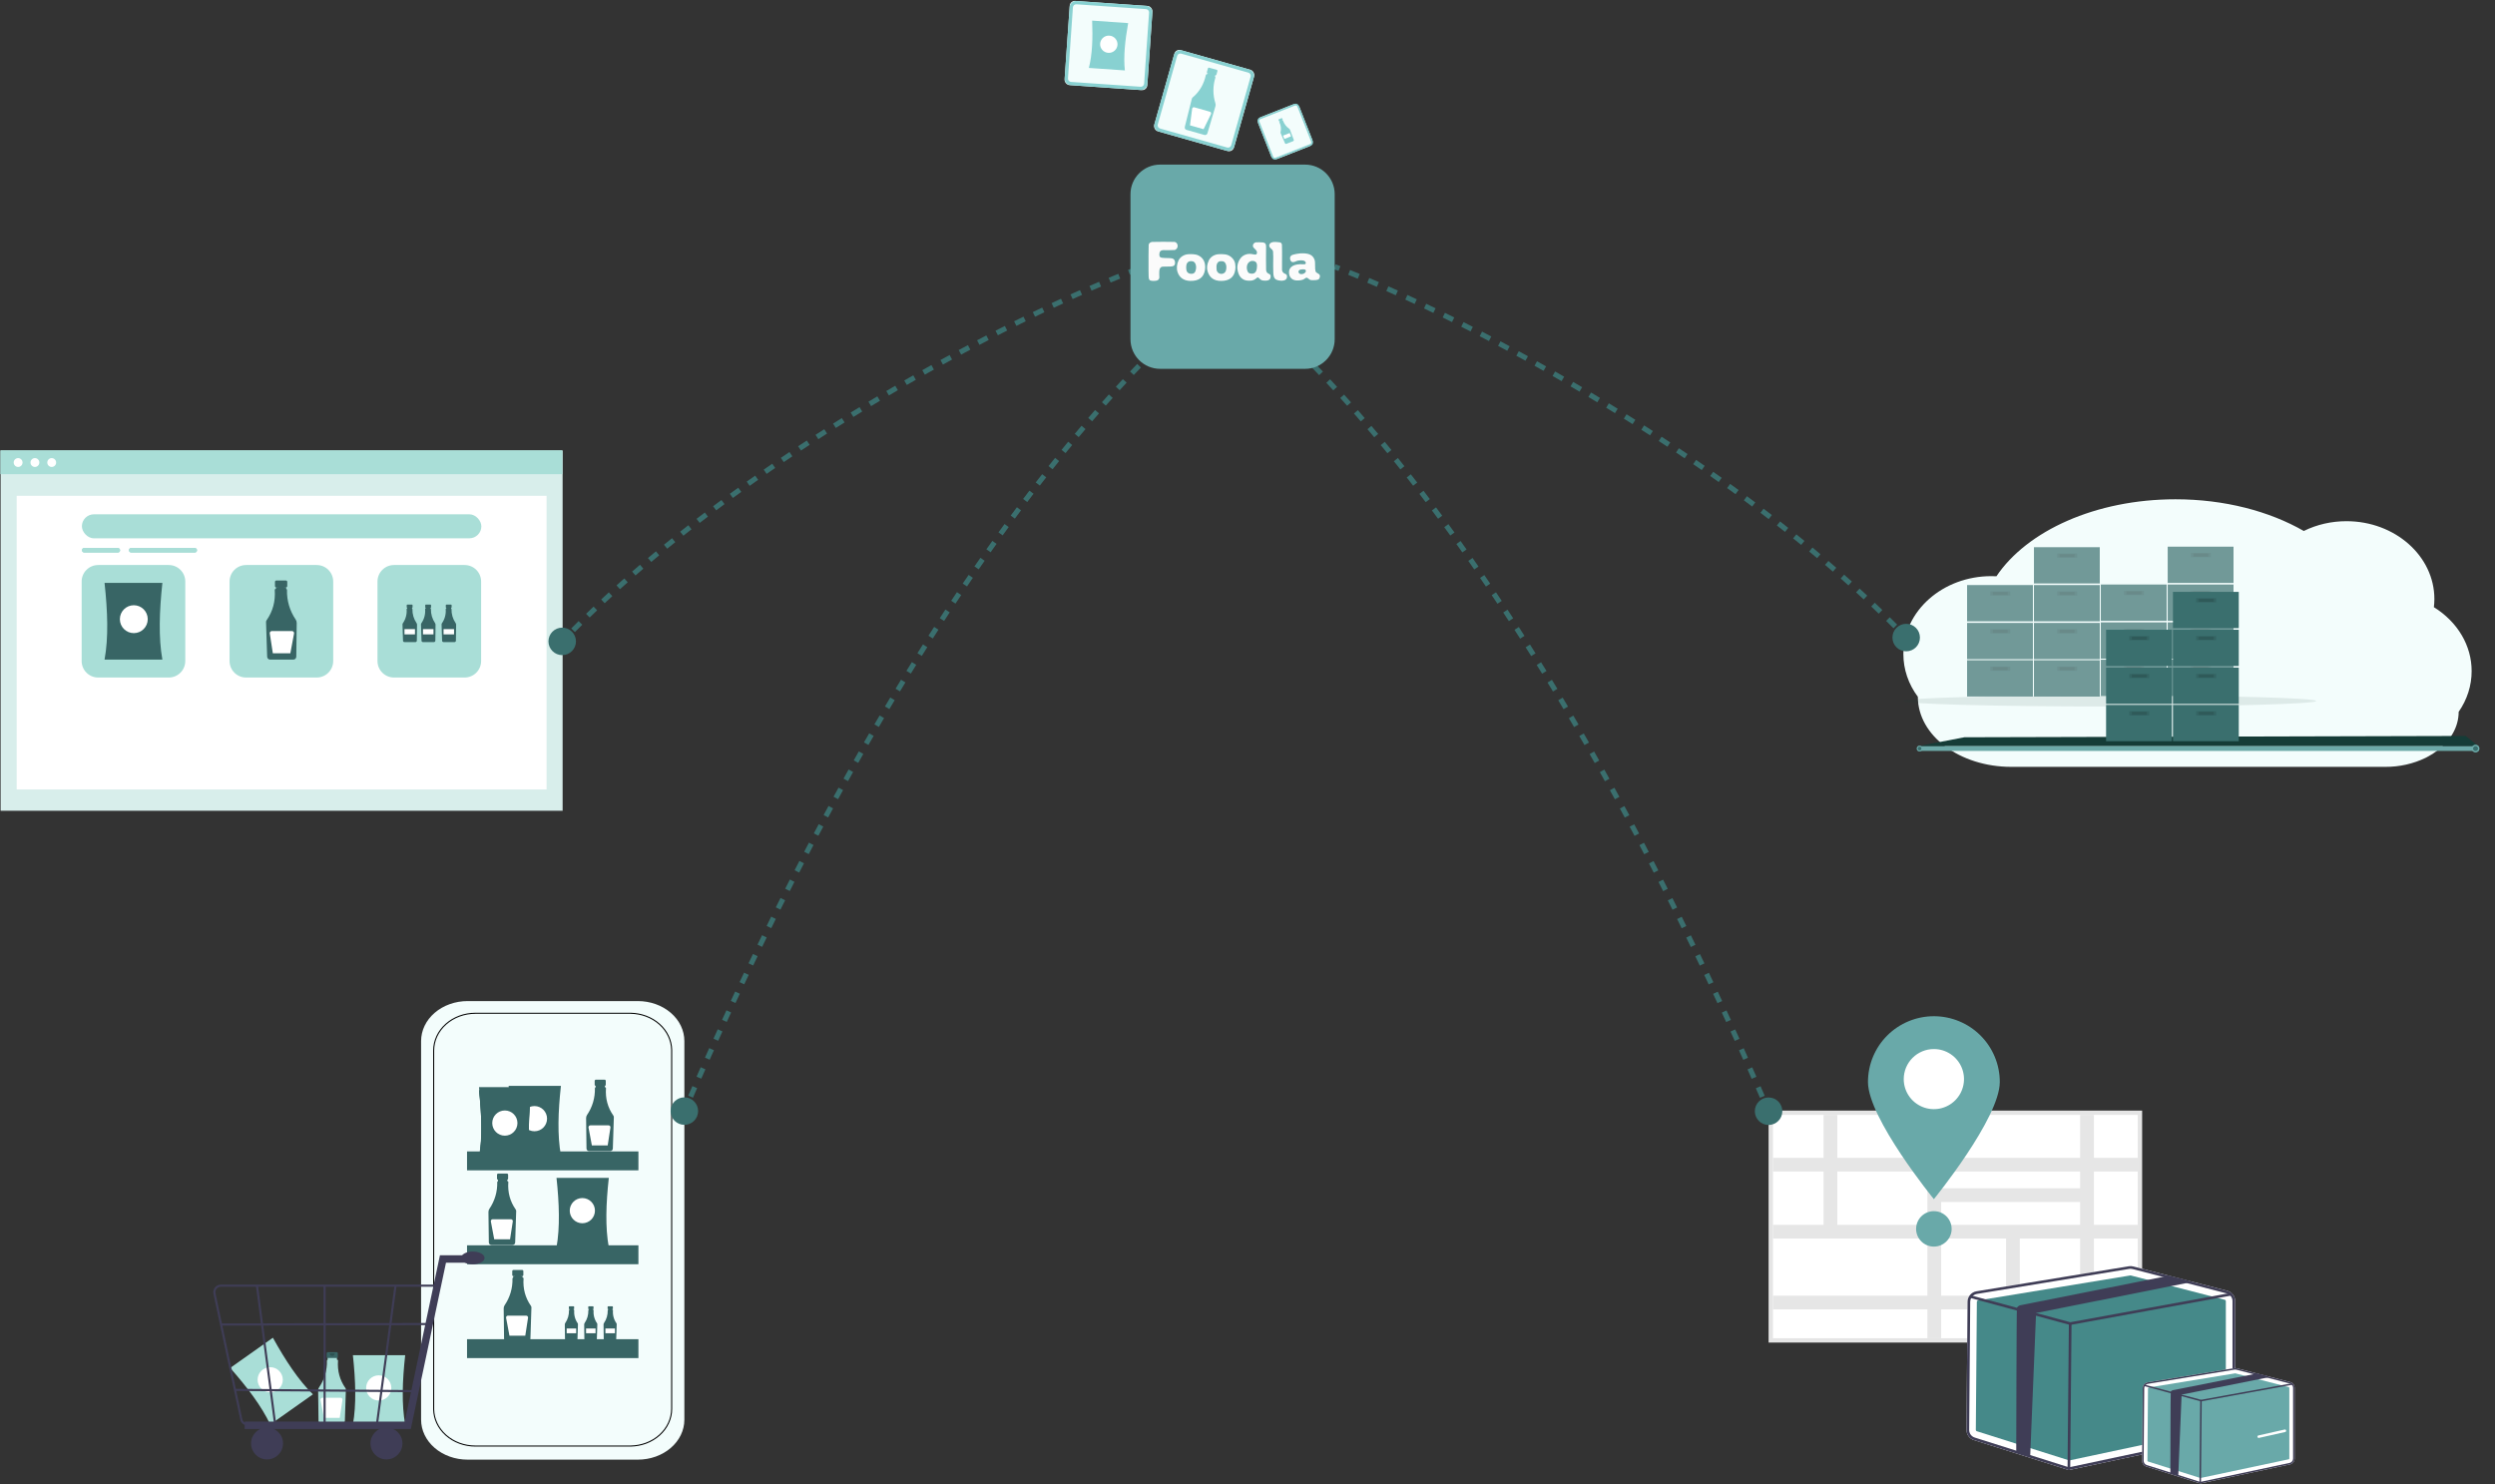 <?xml version="1.0" encoding="UTF-8"?>
<svg xmlns="http://www.w3.org/2000/svg" width="2419" height="1439" viewBox="0 0 2419 1439" fill="none">
  <rect x="0" y="0" width="2419" height="1439" fill="#333333" stroke="none"/>
  <g clip-path="url(#clip0_9784_14121)">
    <path d="M408.267 1076.26V1009.33C408.267 1004.25 409.433 999.212 411.699 994.512C413.966 989.813 417.287 985.543 421.474 981.946C425.662 978.35 430.633 975.496 436.104 973.55C441.575 971.603 447.438 970.602 453.36 970.602H618.426C624.348 970.602 630.212 971.603 635.683 973.55C641.154 975.496 646.125 978.35 650.312 981.946C654.499 985.543 657.821 989.813 660.087 994.512C662.353 999.212 663.52 1004.25 663.52 1009.34V1376.48C663.52 1381.57 662.353 1386.6 660.087 1391.3C657.821 1396 654.499 1400.27 650.312 1403.87C646.125 1407.47 641.154 1410.32 635.683 1412.27C630.212 1414.21 624.348 1415.21 618.426 1415.21H453.36C447.438 1415.21 441.575 1414.21 436.104 1412.27C430.633 1410.32 425.662 1407.47 421.474 1403.87C417.287 1400.27 413.966 1396 411.699 1391.3C409.433 1386.6 408.267 1381.57 408.267 1376.48V1123.9V1076.26Z" fill="#F3FDFC"></path>
    <path d="M610.772 982.412H460.903C455.585 982.412 450.32 983.349 445.409 985.17C440.498 986.99 436.039 989.658 432.286 993.017C428.533 996.376 425.559 1000.36 423.531 1004.74C421.504 1009.12 420.461 1013.82 420.461 1018.55V1365.88L420.473 1366.77C420.595 1371.21 421.63 1375.59 423.531 1379.7C425.559 1384.08 428.533 1388.06 432.286 1391.42C436.039 1394.78 440.498 1397.45 445.409 1399.27C450.32 1401.09 455.585 1402.03 460.903 1402.03H610.772L611.77 1402.01C616.748 1401.9 621.663 1400.97 626.267 1399.27C631.177 1397.45 635.636 1394.78 639.39 1391.42C643.143 1388.06 646.117 1384.08 648.145 1379.7C650.172 1375.31 651.215 1370.62 651.215 1365.88V1018.55L651.203 1017.67C651.081 1013.23 650.045 1008.85 648.145 1004.74C646.117 1000.36 643.143 996.376 639.39 993.017C635.636 989.658 631.177 986.99 626.267 985.17C621.663 983.463 616.748 982.533 611.77 982.423L610.772 982.412Z" stroke="black"></path>
    <path d="M577.687 1046.83H586.193C586.492 1046.83 586.779 1046.94 586.99 1047.16C587.202 1047.37 587.32 1047.65 587.32 1047.95V1051.69C587.32 1051.99 587.202 1052.27 586.99 1052.49C586.779 1052.7 586.492 1052.82 586.193 1052.82H584.783V1058.41H579.096V1052.82H577.687C577.388 1052.82 577.101 1052.7 576.889 1052.49C576.678 1052.27 576.559 1051.99 576.559 1051.69V1047.95C576.559 1047.65 576.678 1047.37 576.889 1047.16C577.101 1046.94 577.388 1046.83 577.687 1046.83Z" fill="#386565"></path>
    <path d="M569.166 1081C574.375 1073.37 577.038 1064.3 576.773 1055.07C576.768 1054.86 576.838 1054.65 576.969 1054.48C577.1 1054.31 577.285 1054.2 577.493 1054.15V1052.54H586.476V1054.13H586.6C586.845 1054.13 587.079 1054.22 587.252 1054.4C587.424 1054.57 587.521 1054.8 587.521 1055.05C587.521 1055.07 587.52 1055.09 587.518 1055.12C586.81 1064.98 589.2 1073.83 594.687 1081.66C595.003 1082.11 595.165 1082.65 595.147 1083.2L594.165 1113.59C594.141 1114.26 593.857 1114.91 593.371 1115.38C592.885 1115.85 592.235 1116.12 591.557 1116.12H571.238C570.553 1116.12 569.896 1115.85 569.409 1115.36C568.921 1114.88 568.641 1114.23 568.629 1113.54L568.25 1084.04C568.239 1082.95 568.558 1081.89 569.166 1081Z" fill="#386565"></path>
    <path d="M572.381 1091.09H590.067C590.329 1091.09 590.588 1091.15 590.825 1091.26C591.063 1091.37 591.275 1091.53 591.445 1091.73C591.616 1091.92 591.741 1092.16 591.813 1092.41C591.885 1092.66 591.902 1092.93 591.862 1093.18L589.189 1110.56H573.843L570.597 1093.24C570.547 1092.98 570.557 1092.71 570.624 1092.45C570.69 1092.19 570.814 1091.95 570.984 1091.75C571.154 1091.54 571.368 1091.38 571.609 1091.26C571.851 1091.15 572.114 1091.09 572.381 1091.09Z" fill="white"></path>
    <path d="M482.999 1137.85H491.505C491.804 1137.85 492.091 1137.97 492.303 1138.18C492.514 1138.4 492.633 1138.68 492.633 1138.98V1142.71C492.633 1143.01 492.514 1143.3 492.303 1143.51C492.091 1143.72 491.804 1143.84 491.505 1143.84H490.096V1149.44H484.409V1143.84H482.999C482.7 1143.84 482.413 1143.72 482.202 1143.51C481.99 1143.3 481.872 1143.01 481.872 1142.71V1138.98C481.872 1138.68 481.99 1138.4 482.202 1138.18C482.413 1137.97 482.7 1137.85 482.999 1137.85Z" fill="#386565"></path>
    <path d="M474.482 1172.02C479.691 1164.4 482.354 1155.33 482.09 1146.1C482.085 1145.88 482.154 1145.68 482.285 1145.51C482.416 1145.34 482.602 1145.22 482.809 1145.18V1143.56H491.793V1145.15H491.916C492.038 1145.15 492.157 1145.18 492.269 1145.22C492.381 1145.27 492.482 1145.34 492.568 1145.42C492.653 1145.51 492.721 1145.61 492.767 1145.72C492.814 1145.84 492.837 1145.96 492.837 1146.08C492.837 1146.1 492.836 1146.12 492.835 1146.14C492.127 1156.01 494.517 1164.86 500.004 1172.69C500.32 1173.14 500.481 1173.68 500.464 1174.23L499.481 1204.61C499.458 1205.29 499.173 1205.93 498.687 1206.41C498.201 1206.88 497.552 1207.15 496.874 1207.15H476.555C475.869 1207.15 475.212 1206.87 474.725 1206.39C474.238 1205.91 473.958 1205.25 473.945 1204.57L473.567 1175.06C473.556 1173.98 473.875 1172.92 474.482 1172.02Z" fill="#386565"></path>
    <path d="M477.698 1182.12H495.383C495.645 1182.12 495.904 1182.18 496.142 1182.29C496.38 1182.39 496.591 1182.55 496.762 1182.75C496.932 1182.95 497.058 1183.18 497.129 1183.44C497.201 1183.69 497.218 1183.95 497.178 1184.21L494.506 1201.58H479.159L475.913 1184.27C475.864 1184.01 475.873 1183.74 475.94 1183.48C476.007 1183.22 476.13 1182.98 476.3 1182.78C476.471 1182.57 476.684 1182.4 476.926 1182.29C477.167 1182.18 477.431 1182.12 477.698 1182.12Z" fill="white"></path>
    <path d="M589.645 1266.54H593.68C593.822 1266.54 593.958 1266.6 594.058 1266.7C594.158 1266.8 594.215 1266.93 594.215 1267.07V1268.85C594.215 1268.99 594.158 1269.12 594.058 1269.22C593.958 1269.32 593.822 1269.38 593.68 1269.38H593.011V1272.03H590.314V1269.38H589.645C589.503 1269.38 589.367 1269.32 589.267 1269.22C589.167 1269.12 589.11 1268.99 589.11 1268.85V1267.07C589.11 1266.93 589.167 1266.8 589.267 1266.7C589.367 1266.6 589.503 1266.54 589.645 1266.54Z" fill="#386565"></path>
    <path d="M585.601 1282.75C588.072 1279.13 589.335 1274.83 589.21 1270.45C589.207 1270.35 589.24 1270.25 589.302 1270.17C589.365 1270.09 589.452 1270.04 589.551 1270.01V1269.25H593.812V1270H593.871C593.928 1270 593.985 1270.01 594.038 1270.04C594.091 1270.06 594.139 1270.09 594.18 1270.13C594.22 1270.17 594.253 1270.22 594.275 1270.27C594.296 1270.33 594.308 1270.38 594.308 1270.44C594.308 1270.45 594.307 1270.46 594.306 1270.47C593.913 1274.94 595.118 1279.4 597.707 1283.06C597.857 1283.28 597.933 1283.53 597.925 1283.79L597.459 1298.21C597.448 1298.53 597.313 1298.83 597.083 1299.06C596.852 1299.28 596.544 1299.41 596.222 1299.41H586.584C586.259 1299.41 585.947 1299.28 585.716 1299.05C585.485 1298.82 585.352 1298.51 585.346 1298.19L585.167 1284.19C585.162 1283.68 585.313 1283.17 585.601 1282.75Z" fill="#386565"></path>
    <path d="M586.991 1288.05H596.188V1292.65H586.991V1288.05Z" fill="white"></path>
    <path d="M570.864 1266.54H574.899C575.041 1266.54 575.177 1266.6 575.277 1266.7C575.377 1266.8 575.434 1266.93 575.434 1267.07V1268.85C575.434 1268.99 575.377 1269.12 575.277 1269.22C575.177 1269.32 575.041 1269.38 574.899 1269.38H574.23V1272.03H571.533V1269.38H570.864C570.722 1269.38 570.586 1269.32 570.486 1269.22C570.385 1269.12 570.329 1268.99 570.329 1268.85V1267.07C570.329 1266.93 570.385 1266.8 570.486 1266.7C570.586 1266.6 570.722 1266.54 570.864 1266.54Z" fill="#386565"></path>
    <path d="M566.82 1282.75C569.291 1279.13 570.554 1274.83 570.428 1270.45C570.426 1270.35 570.459 1270.25 570.521 1270.17C570.583 1270.09 570.671 1270.04 570.77 1270.01V1269.25H575.031V1270H575.09C575.147 1270 575.204 1270.01 575.257 1270.04C575.31 1270.06 575.358 1270.09 575.399 1270.13C575.439 1270.17 575.471 1270.22 575.493 1270.27C575.515 1270.33 575.526 1270.38 575.526 1270.44C575.526 1270.45 575.526 1270.46 575.525 1270.47C575.132 1274.94 576.337 1279.4 578.926 1283.06C579.076 1283.28 579.152 1283.53 579.144 1283.79L578.678 1298.21C578.667 1298.53 578.532 1298.83 578.301 1299.06C578.071 1299.28 577.763 1299.41 577.441 1299.41H567.803C567.478 1299.41 567.166 1299.28 566.935 1299.05C566.704 1298.82 566.571 1298.51 566.565 1298.19L566.386 1284.19C566.38 1283.68 566.532 1283.17 566.82 1282.75Z" fill="#386565"></path>
    <path d="M568.21 1288.05H577.406V1292.65H568.21V1288.05Z" fill="white"></path>
    <path d="M552.079 1266.54H556.114C556.255 1266.54 556.391 1266.6 556.492 1266.7C556.592 1266.8 556.648 1266.93 556.648 1267.07V1268.85C556.648 1268.99 556.592 1269.12 556.492 1269.22C556.391 1269.32 556.255 1269.38 556.114 1269.38H555.445V1272.03H552.747V1269.38H552.079C551.937 1269.38 551.801 1269.32 551.701 1269.22C551.6 1269.12 551.544 1268.99 551.544 1268.85V1267.07C551.544 1266.93 551.6 1266.8 551.701 1266.7C551.801 1266.6 551.937 1266.54 552.079 1266.54Z" fill="#386565"></path>
    <path d="M548.038 1282.75C550.509 1279.13 551.773 1274.83 551.647 1270.45C551.645 1270.35 551.678 1270.25 551.74 1270.17C551.802 1270.09 551.89 1270.04 551.989 1270.01V1269.25H556.25V1270H556.308C556.366 1270 556.423 1270.01 556.476 1270.04C556.529 1270.06 556.577 1270.09 556.617 1270.13C556.658 1270.17 556.69 1270.22 556.712 1270.27C556.734 1270.33 556.745 1270.38 556.745 1270.44C556.745 1270.45 556.745 1270.46 556.744 1270.47C556.351 1274.94 557.556 1279.4 560.145 1283.06C560.294 1283.28 560.371 1283.53 560.363 1283.79L559.897 1298.21C559.886 1298.53 559.751 1298.83 559.52 1299.06C559.29 1299.28 558.981 1299.41 558.66 1299.41H549.022C548.696 1299.41 548.385 1299.28 548.154 1299.05C547.922 1298.82 547.79 1298.51 547.784 1298.19L547.604 1284.19C547.599 1283.68 547.75 1283.17 548.038 1282.75Z" fill="#386565"></path>
    <path d="M549.425 1288.05H558.621V1292.65H549.425V1288.05Z" fill="white"></path>
    <path d="M497.777 1231.32H506.282C506.431 1231.32 506.577 1231.35 506.714 1231.41C506.851 1231.47 506.975 1231.55 507.08 1231.65C507.185 1231.76 507.268 1231.88 507.324 1232.02C507.381 1232.16 507.41 1232.3 507.41 1232.45V1236.19C507.41 1236.48 507.291 1236.77 507.08 1236.98C506.868 1237.19 506.582 1237.31 506.282 1237.31H504.873V1242.91H499.186V1237.31H497.777C497.478 1237.31 497.191 1237.19 496.979 1236.98C496.768 1236.77 496.649 1236.48 496.649 1236.19V1232.45C496.649 1232.3 496.678 1232.16 496.735 1232.02C496.792 1231.88 496.875 1231.76 496.979 1231.65C497.084 1231.55 497.208 1231.47 497.345 1231.41C497.482 1231.35 497.629 1231.32 497.777 1231.32Z" fill="#386565"></path>
    <path d="M489.255 1265.5C494.465 1257.87 497.128 1248.8 496.863 1239.57C496.858 1239.35 496.927 1239.15 497.059 1238.98C497.19 1238.81 497.375 1238.69 497.583 1238.65V1237.03H506.566V1238.62H506.69C506.811 1238.62 506.931 1238.65 507.043 1238.69C507.154 1238.74 507.256 1238.81 507.341 1238.89C507.427 1238.98 507.495 1239.08 507.541 1239.19C507.587 1239.31 507.611 1239.43 507.61 1239.55C507.61 1239.57 507.61 1239.59 507.608 1239.61C506.9 1249.48 509.29 1258.33 514.777 1266.16C515.093 1266.61 515.254 1267.15 515.237 1267.7L514.255 1298.08C514.231 1298.76 513.947 1299.4 513.461 1299.88C512.975 1300.35 512.325 1300.62 511.647 1300.62H491.328C490.642 1300.62 489.986 1300.34 489.498 1299.86C489.011 1299.38 488.731 1298.72 488.719 1298.04L488.34 1268.54C488.329 1267.45 488.648 1266.39 489.255 1265.5Z" fill="#386565"></path>
    <path d="M492.475 1275.59H510.161C510.423 1275.59 510.681 1275.64 510.919 1275.75C511.157 1275.86 511.368 1276.02 511.539 1276.22C511.709 1276.42 511.835 1276.65 511.907 1276.91C511.979 1277.16 511.995 1277.42 511.955 1277.68L509.283 1295.05H493.936L490.69 1277.74C490.641 1277.48 490.65 1277.21 490.717 1276.95C490.784 1276.69 490.907 1276.45 491.078 1276.24C491.248 1276.04 491.462 1275.87 491.703 1275.76C491.945 1275.65 492.208 1275.59 492.475 1275.59Z" fill="white"></path>
    <path d="M493.133 1120.04H543.836C540.291 1100.87 541.107 1077.73 543.836 1052.84H493.133C495.79 1077.73 496.584 1100.87 493.133 1120.04Z" fill="#386565"></path>
    <path d="M518.177 1096.82C511.429 1096.82 505.96 1091.35 505.96 1084.6C505.96 1077.86 511.429 1072.38 518.177 1072.38C524.925 1072.38 530.395 1077.86 530.395 1084.6C530.395 1091.35 524.925 1096.82 518.177 1096.82Z" fill="white"></path>
    <path d="M539.559 1209.23H590.262C586.717 1190.06 587.532 1166.92 590.262 1142.03H539.559C542.216 1166.92 543.01 1190.06 539.559 1209.23Z" fill="#386565"></path>
    <path d="M564.607 1186.01C557.859 1186.01 552.389 1180.54 552.389 1173.8C552.389 1167.05 557.859 1161.58 564.607 1161.58C571.354 1161.58 576.824 1167.05 576.824 1173.8C576.824 1180.54 571.354 1186.01 564.607 1186.01Z" fill="white"></path>
    <path d="M464.422 1124.31H515.125C511.58 1105.15 512.396 1082 515.125 1057.11H464.422C467.079 1082 467.873 1105.15 464.422 1124.31Z" fill="#386565"></path>
    <path d="M489.466 1101.1C482.719 1101.1 477.249 1095.63 477.249 1088.88C477.249 1082.13 482.719 1076.66 489.466 1076.66C496.214 1076.66 501.684 1082.13 501.684 1088.88C501.684 1095.63 496.214 1101.1 489.466 1101.1Z" fill="white"></path>
    <path d="M464.422 1121.26H515.125C511.58 1102.09 512.396 1078.95 515.125 1054.06H464.422C467.079 1078.95 467.873 1102.09 464.422 1121.26Z" fill="#386565"></path>
    <path d="M489.466 1098.04C482.719 1098.04 477.249 1092.57 477.249 1085.83C477.249 1079.08 482.719 1073.61 489.466 1073.61C496.214 1073.61 501.684 1079.08 501.684 1085.83C501.684 1092.57 496.214 1098.04 489.466 1098.04Z" fill="white"></path>
    <path d="M464.422 1124.31H515.125C511.58 1105.15 512.396 1082 515.125 1057.11H464.422C467.079 1082 467.873 1105.15 464.422 1124.31Z" fill="#386565"></path>
    <path d="M489.466 1101.1C482.719 1101.1 477.249 1095.63 477.249 1088.88C477.249 1082.13 482.719 1076.66 489.466 1076.66C496.214 1076.66 501.684 1082.13 501.684 1088.88C501.684 1095.63 496.214 1101.1 489.466 1101.1Z" fill="white"></path>
    <path d="M452.814 1116.37H618.973V1134.7H452.814V1116.37Z" fill="#386565"></path>
    <path d="M452.814 1207.4H618.973V1225.73H452.814V1207.4Z" fill="#386565"></path>
    <path d="M452.814 1298.42H618.973V1316.75H452.814V1298.42Z" fill="#386565"></path>
    <path d="M261.988 1381.16L303.383 1351.88C289.422 1338.28 276.724 1318.91 264.58 1297.01L223.185 1326.29C239.726 1345.08 253.738 1363.52 261.988 1381.16Z" fill="#A9DED7"></path>
    <path d="M261.974 1349.98C255.226 1349.98 249.756 1344.51 249.756 1337.77C249.756 1331.02 255.226 1325.55 261.974 1325.55C268.721 1325.55 274.191 1331.02 274.191 1337.77C274.191 1344.51 268.721 1349.98 261.974 1349.98Z" fill="white"></path>
    <path d="M317.878 1310.96H326.384C326.683 1310.96 326.97 1311.08 327.181 1311.29C327.393 1311.5 327.512 1311.79 327.512 1312.09V1315.82C327.512 1316.12 327.393 1316.41 327.181 1316.62C326.97 1316.83 326.683 1316.95 326.384 1316.95H324.974V1322.54H319.288V1316.95H317.878C317.579 1316.95 317.292 1316.83 317.081 1316.62C316.869 1316.41 316.751 1316.12 316.751 1315.82V1312.09C316.751 1311.79 316.869 1311.5 317.081 1311.29C317.292 1311.08 317.579 1310.96 317.878 1310.96Z" fill="#386565"></path>
    <path d="M309.361 1345.13C314.57 1337.51 317.233 1328.43 316.968 1319.2C316.964 1318.99 317.033 1318.78 317.164 1318.61C317.295 1318.45 317.481 1318.33 317.688 1318.28V1316.67H326.672V1318.26H326.795C326.916 1318.26 327.036 1318.28 327.148 1318.33C327.26 1318.38 327.361 1318.44 327.447 1318.53C327.532 1318.62 327.6 1318.72 327.646 1318.83C327.692 1318.94 327.716 1319.06 327.716 1319.18C327.716 1319.2 327.715 1319.23 327.713 1319.25C327.006 1329.11 329.396 1337.96 334.883 1345.79C335.199 1346.24 335.36 1346.78 335.342 1347.33L334.36 1377.72C334.337 1378.4 334.052 1379.04 333.566 1379.51C333.08 1379.98 332.431 1380.25 331.752 1380.26H311.434C310.748 1380.25 310.091 1379.98 309.604 1379.5C309.116 1379.01 308.837 1378.36 308.824 1377.67L308.446 1348.17C308.435 1347.09 308.754 1346.03 309.361 1345.13Z" fill="#A9DED7"></path>
    <path opacity="0.2" d="M319.65 1312.18C319.65 1312.82 319.906 1313.44 320.362 1313.9C320.819 1314.35 321.437 1314.61 322.083 1314.61C322.728 1314.61 323.347 1314.35 323.803 1313.9C324.259 1313.44 324.516 1312.82 324.516 1312.18" fill="black"></path>
    <path d="M312.573 1355.22H330.258C330.52 1355.22 330.779 1355.28 331.017 1355.39C331.255 1355.5 331.466 1355.66 331.637 1355.86C331.807 1356.06 331.933 1356.29 332.004 1356.54C332.076 1356.79 332.093 1357.06 332.053 1357.32L329.381 1374.69H314.034L310.788 1357.38C310.739 1357.11 310.748 1356.84 310.815 1356.58C310.882 1356.33 311.005 1356.09 311.175 1355.88C311.346 1355.68 311.559 1355.51 311.801 1355.4C312.042 1355.28 312.306 1355.22 312.573 1355.22Z" fill="white"></path>
    <path d="M342.145 1381.11H392.848C389.303 1361.94 390.118 1338.8 392.848 1313.91H342.145C344.802 1338.8 345.596 1361.94 342.145 1381.11Z" fill="#A9DED7"></path>
    <path d="M367.197 1357.9C360.449 1357.9 354.979 1352.43 354.979 1345.68C354.979 1338.93 360.449 1333.46 367.197 1333.46C373.944 1333.46 379.414 1338.93 379.414 1345.68C379.414 1352.43 373.944 1357.9 367.197 1357.9Z" fill="white"></path>
    <path d="M237.211 1385.55H398.291L432.401 1224.29H461.512V1217.05H426.536L392.426 1378.31H237.211V1385.55Z" fill="#3F3D56"></path>
    <path d="M374.683 1415.01C366.12 1415.01 359.178 1408.07 359.178 1399.5C359.178 1390.94 366.12 1384 374.683 1384C383.246 1384 390.188 1390.94 390.188 1399.5C390.188 1408.07 383.246 1415.01 374.683 1415.01Z" fill="#3F3D56"></path>
    <path d="M258.917 1415.01C250.354 1415.01 243.412 1408.07 243.412 1399.5C243.412 1390.94 250.354 1384 258.917 1384C267.48 1384 274.422 1390.94 274.422 1399.5C274.422 1408.07 267.48 1415.01 258.917 1415.01Z" fill="#3F3D56"></path>
    <path d="M240.146 1382.14H396.867L424.52 1245.48H214.196C213.123 1245.48 212.062 1245.71 211.087 1246.16C210.113 1246.61 209.247 1247.27 208.549 1248.08C207.852 1248.9 207.339 1249.85 207.047 1250.89C206.754 1251.92 206.689 1253 206.855 1254.06L232.806 1375.86C233.074 1377.62 233.962 1379.22 235.31 1380.37C236.657 1381.52 238.373 1382.15 240.146 1382.14ZM395.166 1380.07H240.146C238.866 1380.08 237.628 1379.63 236.655 1378.79C235.683 1377.96 235.042 1376.81 234.849 1375.54L208.898 1253.74C208.778 1252.98 208.825 1252.2 209.036 1251.45C209.247 1250.7 209.617 1250.01 210.12 1249.43C210.624 1248.84 211.249 1248.36 211.952 1248.04C212.656 1247.72 213.421 1247.55 214.196 1247.55H422.01L395.166 1380.07Z" fill="#3F3D56"></path>
    <path d="M366.399 1381.7L384.508 1246.68L382.468 1246.34L364.359 1381.37L366.399 1381.7Z" fill="#3F3D56"></path>
    <path d="M265.709 1380.67L267.75 1380.34L250.17 1246.35L248.129 1246.68L265.709 1380.67Z" fill="#3F3D56"></path>
    <path d="M313.683 1246.51H315.75V1381.53H313.683V1246.51Z" fill="#3F3D56"></path>
    <path d="M413.96 1282.69L413.965 1284.76L213.854 1285.25L213.849 1283.18L413.96 1282.69Z" fill="#3F3D56"></path>
    <path d="M227.972 1346.56L403.773 1347.76L403.759 1349.83L227.957 1348.63L227.972 1346.56Z" fill="#3F3D56"></path>
    <path d="M458.411 1225.84C452.132 1225.84 447.041 1223.06 447.041 1219.64C447.041 1216.21 452.132 1213.43 458.411 1213.43C464.691 1213.43 469.781 1216.21 469.781 1219.64C469.781 1223.06 464.691 1225.84 458.411 1225.84Z" fill="#3F3D56"></path>
  </g>
  <g clip-path="url(#clip1_9784_14121)">
    <path d="M545.489 436.91H0.594V786.078H545.489V436.91Z" fill="#D8EEEB"></path>
    <path d="M529.908 480.705H16.176V765.422H529.908V480.705Z" fill="white"></path>
    <path d="M545.258 436.602H0.363V459.763H545.258V436.602Z" fill="#A9DED7"></path>
    <path d="M17.568 452.737C19.938 452.737 21.859 450.815 21.859 448.444C21.859 446.073 19.938 444.15 17.568 444.15C15.198 444.15 13.277 446.073 13.277 448.444C13.277 450.815 15.198 452.737 17.568 452.737Z" fill="white"></path>
    <path d="M33.853 452.737C36.223 452.737 38.144 450.815 38.144 448.444C38.144 446.073 36.223 444.15 33.853 444.15C31.484 444.15 29.562 446.073 29.562 448.444C29.562 450.815 31.484 452.737 33.853 452.737Z" fill="white"></path>
    <path d="M50.139 452.737C52.508 452.737 54.429 450.815 54.429 448.444C54.429 446.073 52.508 444.15 50.139 444.15C47.769 444.15 45.848 446.073 45.848 448.444C45.848 450.815 47.769 452.737 50.139 452.737Z" fill="white"></path>
    <path d="M163.635 547.822H95.156C86.32 547.822 79.156 554.986 79.156 563.822V640.893C79.156 649.729 86.32 656.893 95.156 656.893H163.635C172.471 656.893 179.635 649.729 179.635 640.893V563.822C179.635 554.986 172.471 547.822 163.635 547.822Z" fill="#A9DED7"></path>
    <path d="M157.434 639.549H101.359C105.28 618.334 104.378 592.715 101.359 565.164H157.434C154.496 592.715 153.618 618.334 157.434 639.549Z" fill="#386565"></path>
    <path d="M129.735 613.854C137.197 613.854 143.247 607.799 143.247 600.329C143.247 592.86 137.197 586.805 129.735 586.805C122.272 586.805 116.223 592.86 116.223 600.329C116.223 607.799 122.272 613.854 129.735 613.854Z" fill="white"></path>
    <path d="M307.053 547.822H238.574C229.738 547.822 222.574 554.986 222.574 563.822V640.893C222.574 649.729 229.738 656.893 238.574 656.893H307.053C315.889 656.893 323.053 649.729 323.053 640.893V563.822C323.053 554.986 315.889 547.822 307.053 547.822Z" fill="#A9DED7"></path>
    <path d="M277.252 562.842H267.845C267.514 562.842 267.197 562.973 266.963 563.207C266.729 563.442 266.598 563.759 266.598 564.09V568.223C266.598 568.554 266.729 568.872 266.963 569.106C267.197 569.34 267.514 569.471 267.845 569.471H269.404V575.664H275.693V569.471H277.252C277.583 569.471 277.9 569.34 278.134 569.106C278.368 568.872 278.499 568.554 278.499 568.223V564.09C278.499 563.759 278.368 563.442 278.134 563.207C277.9 562.973 277.583 562.842 277.252 562.842Z" fill="#386565"></path>
    <path d="M286.673 600.667C280.912 592.229 277.967 582.183 278.26 571.967C278.265 571.731 278.188 571.501 278.043 571.315C277.898 571.129 277.693 571 277.463 570.948V569.162H267.528V570.923H267.392C267.121 570.923 266.862 571.031 266.671 571.223C266.48 571.414 266.373 571.674 266.373 571.945C266.373 571.97 266.374 571.994 266.376 572.019C267.159 582.94 264.516 592.733 258.447 601.4C258.098 601.898 257.92 602.496 257.939 603.104L259.025 636.739C259.051 637.489 259.366 638.2 259.903 638.724C260.441 639.247 261.159 639.543 261.909 639.549H284.381C285.139 639.543 285.865 639.24 286.404 638.706C286.944 638.172 287.253 637.448 287.267 636.689L287.685 604.032C287.698 602.834 287.345 601.66 286.673 600.667Z" fill="#386565"></path>
    <path d="M283.115 611.838H263.555C263.265 611.838 262.979 611.901 262.716 612.022C262.453 612.143 262.219 612.319 262.031 612.539C261.842 612.759 261.704 613.017 261.624 613.296C261.545 613.575 261.526 613.867 261.57 614.154L264.526 633.384H281.498L285.088 614.218C285.143 613.928 285.133 613.629 285.059 613.343C284.984 613.058 284.848 612.792 284.66 612.564C284.472 612.337 284.235 612.154 283.968 612.029C283.701 611.903 283.41 611.838 283.115 611.838Z" fill="white"></path>
    <path d="M450.467 547.822H381.988C373.152 547.822 365.988 554.986 365.988 563.822V640.893C365.988 649.729 373.152 656.893 381.988 656.893H450.467C459.303 656.893 466.467 649.729 466.467 640.893V563.822C466.467 554.986 459.303 547.822 450.467 547.822Z" fill="#A9DED7"></path>
    <path d="M399.39 586.164H394.928C394.771 586.164 394.62 586.226 394.509 586.338C394.398 586.449 394.336 586.599 394.336 586.756V588.717C394.336 588.874 394.398 589.024 394.509 589.135C394.62 589.246 394.771 589.309 394.928 589.309H395.667V592.246H398.65V589.309H399.39C399.547 589.309 399.697 589.246 399.808 589.135C399.919 589.024 399.981 588.874 399.981 588.717V586.756C399.981 586.599 399.919 586.449 399.808 586.338C399.697 586.226 399.547 586.164 399.39 586.164Z" fill="#386565"></path>
    <path d="M403.857 604.104C401.124 600.102 399.727 595.336 399.866 590.49C399.869 590.379 399.832 590.269 399.764 590.181C399.695 590.093 399.598 590.032 399.489 590.007V589.16H394.776V589.995H394.711C394.648 589.996 394.585 590.008 394.526 590.033C394.467 590.057 394.414 590.093 394.369 590.138C394.324 590.183 394.289 590.236 394.265 590.295C394.24 590.354 394.228 590.417 394.228 590.48C394.228 590.492 394.229 590.504 394.229 590.515C394.664 595.46 393.332 600.399 390.468 604.452C390.303 604.688 390.218 604.972 390.227 605.26L390.742 621.215C390.755 621.571 390.904 621.908 391.159 622.156C391.414 622.405 391.755 622.545 392.111 622.548H402.77C403.13 622.545 403.474 622.402 403.73 622.148C403.985 621.895 404.132 621.551 404.139 621.191L404.337 605.701C404.343 605.132 404.176 604.575 403.857 604.104Z" fill="#386565"></path>
    <path d="M402.327 609.971H392.156V615.061H402.327V609.971Z" fill="white"></path>
    <path d="M417.331 586.164H412.869C412.712 586.164 412.562 586.226 412.451 586.338C412.34 586.449 412.277 586.599 412.277 586.756V588.717C412.277 588.874 412.34 589.024 412.451 589.135C412.562 589.246 412.712 589.309 412.869 589.309H413.608V592.246H416.592V589.309H417.331C417.488 589.309 417.638 589.246 417.749 589.135C417.86 589.024 417.923 588.874 417.923 588.717V586.756C417.923 586.599 417.86 586.449 417.749 586.338C417.638 586.226 417.488 586.164 417.331 586.164Z" fill="#386565"></path>
    <path d="M421.799 604.104C419.066 600.102 417.669 595.336 417.808 590.49C417.81 590.379 417.774 590.269 417.705 590.181C417.636 590.093 417.539 590.032 417.43 590.007V589.16H412.717V589.995H412.652C412.589 589.996 412.526 590.008 412.467 590.033C412.409 590.057 412.356 590.093 412.311 590.138C412.266 590.183 412.23 590.236 412.206 590.295C412.182 590.354 412.169 590.417 412.17 590.48C412.17 590.492 412.17 590.504 412.171 590.515C412.606 595.46 411.273 600.399 408.41 604.452C408.244 604.688 408.16 604.972 408.169 605.26L408.684 621.215C408.696 621.571 408.846 621.908 409.1 622.156C409.355 622.405 409.696 622.545 410.052 622.548H420.711C421.071 622.545 421.415 622.402 421.671 622.148C421.927 621.895 422.074 621.551 422.08 621.191L422.279 605.701C422.285 605.132 422.117 604.575 421.799 604.104Z" fill="#386565"></path>
    <path d="M420.268 609.971H410.098V615.061H420.268V609.971Z" fill="white"></path>
    <path d="M437.28 586.164H432.818C432.661 586.164 432.511 586.226 432.4 586.338C432.289 586.449 432.227 586.599 432.227 586.756V588.717C432.227 588.874 432.289 589.024 432.4 589.135C432.511 589.246 432.661 589.309 432.818 589.309H433.558V592.246H436.541V589.309H437.28C437.437 589.309 437.588 589.246 437.699 589.135C437.81 589.024 437.872 588.874 437.872 588.717V586.756C437.872 586.599 437.81 586.449 437.699 586.338C437.588 586.226 437.437 586.164 437.28 586.164Z" fill="#386565"></path>
    <path d="M441.748 604.104C439.015 600.102 437.618 595.336 437.757 590.49C437.759 590.379 437.723 590.269 437.654 590.181C437.585 590.093 437.488 590.032 437.379 590.007V589.16H432.667V589.995H432.602C432.538 589.996 432.475 590.008 432.417 590.033C432.358 590.057 432.305 590.093 432.26 590.138C432.215 590.183 432.18 590.236 432.155 590.295C432.131 590.354 432.119 590.417 432.119 590.48C432.119 590.492 432.119 590.504 432.12 590.515C432.555 595.46 431.222 600.399 428.359 604.452C428.193 604.688 428.109 604.972 428.118 605.26L428.633 621.215C428.646 621.571 428.795 621.908 429.05 622.156C429.305 622.405 429.645 622.545 430.001 622.548H440.66C441.02 622.545 441.365 622.402 441.62 622.148C441.876 621.895 442.023 621.551 442.029 621.191L442.228 605.701C442.234 605.132 442.066 604.575 441.748 604.104Z" fill="#386565"></path>
    <path d="M440.218 609.971H430.047V615.061H440.218V609.971Z" fill="white"></path>
    <rect x="79.387" y="498.641" width="387.309" height="23.277" rx="11.639" fill="#A9DED7"></rect>
    <rect x="79.387" y="531.229" width="37.066" height="4.52" rx="2.26" fill="#A9DED7"></rect>
    <rect x="124.945" y="531.229" width="66.113" height="4.52" rx="2.26" fill="#A9DED7"></rect>
    <rect x="79.387" y="531.229" width="37.066" height="4.52" rx="2.26" fill="#A9DED7"></rect>
    <rect x="124.945" y="531.229" width="66.113" height="4.52" rx="2.26" fill="#A9DED7"></rect>
  </g>
  <path d="M2396.35 650.69C2396.38 664.607 2392.03 678.263 2383.77 690.166C2383.77 704.724 2375.99 717.919 2363.39 727.536C2360.23 729.944 2356.83 732.098 2353.23 733.973C2353.09 734.053 2352.94 734.129 2352.79 734.205C2352.52 734.343 2352.25 734.482 2351.98 734.625L2351.72 734.755C2339.79 740.563 2326.34 743.579 2312.67 743.51H1949.99C1924.98 743.51 1902.34 735.908 1885.93 723.621C1869.53 711.334 1859.42 694.329 1859.42 675.575C1850.24 663.226 1845.36 648.81 1845.4 634.085C1845.4 592.397 1883.56 558.602 1930.64 558.602C1932.31 558.602 1933.96 558.653 1935.6 558.733C1965.14 514.749 2031.78 484.078 2109.19 484.078C2156.78 484.078 2200.28 495.663 2233.61 514.804C2246.23 508.574 2260.48 505.307 2274.98 505.321C2322.06 505.321 2360.23 539.117 2360.23 580.804C2360.22 583.442 2360.06 586.078 2359.75 588.701C2371.09 595.714 2380.34 605.007 2386.71 615.796C2393.08 626.584 2396.39 638.552 2396.35 650.69Z" fill="#F3FDFC"></path>
  <path opacity="0.1" d="M2045.51 684.998C2156.03 684.998 2245.62 682.602 2245.62 679.646C2245.62 676.689 2156.03 674.293 2045.51 674.293C1934.99 674.293 1845.4 676.689 1845.4 679.646C1845.4 682.602 1934.99 684.998 2045.51 684.998Z" fill="#153C37"></path>
  <g opacity="0.7">
    <path d="M1970.98 640.137H1907.17V675.312H1970.98V640.137Z" fill="#3A6F6E"></path>
    <path opacity="0.1" d="M1949.03 646.254H1929.63V650.332H1949.03V646.254Z" fill="black"></path>
    <path opacity="0.1" d="M1946.6 646.764H1932.05V649.822H1946.6V646.764Z" fill="black"></path>
    <path d="M2035.81 640.137H1972V675.312H2035.81V640.137Z" fill="#3A6F6E"></path>
    <path opacity="0.1" d="M2013.86 646.254H1994.46V650.332H2013.86V646.254Z" fill="black"></path>
    <path opacity="0.1" d="M2011.44 646.764H1996.89V649.822H2011.44V646.764Z" fill="black"></path>
    <path d="M1970.98 603.941H1907.17V639.116H1970.98V603.941Z" fill="#3A6F6E"></path>
    <path opacity="0.1" d="M1949.03 610.059H1929.63V614.137H1949.03V610.059Z" fill="black"></path>
    <path opacity="0.1" d="M1946.6 610.568H1932.05V613.627H1946.6V610.568Z" fill="black"></path>
    <path d="M2035.81 603.941H1972V639.116H2035.81V603.941Z" fill="#3A6F6E"></path>
    <path opacity="0.1" d="M2013.86 610.059H1994.46V614.137H2013.86V610.059Z" fill="black"></path>
    <path opacity="0.1" d="M2011.44 610.568H1996.89V613.627H2011.44V610.568Z" fill="black"></path>
    <path d="M1970.98 567.238H1907.17V602.413H1970.98V567.238Z" fill="#3A6F6E"></path>
    <path opacity="0.1" d="M1949.03 573.355H1929.63V577.434H1949.03V573.355Z" fill="black"></path>
    <path opacity="0.1" d="M1946.6 573.865H1932.05V576.924H1946.6V573.865Z" fill="black"></path>
    <path d="M2035.81 567.238H1972V602.413H2035.81V567.238Z" fill="#3A6F6E"></path>
    <path opacity="0.1" d="M2013.86 573.355H1994.46V577.434H2013.86V573.355Z" fill="black"></path>
    <path opacity="0.1" d="M2011.44 573.865H1996.89V576.924H2011.44V573.865Z" fill="black"></path>
    <path d="M2035.81 530.533H1972V565.708H2035.81V530.533Z" fill="#3A6F6E"></path>
    <path opacity="0.1" d="M2013.86 536.65H1994.46V540.729H2013.86V536.65Z" fill="black"></path>
    <path opacity="0.1" d="M2011.44 537.16H1996.89V540.219H2011.44V537.16Z" fill="black"></path>
  </g>
  <g opacity="0.7">
    <path d="M2100.64 639.627H2036.83V674.802H2100.64V639.627Z" fill="#3A6F6E"></path>
    <path opacity="0.1" d="M2078.69 645.744H2059.29V649.822H2078.69V645.744Z" fill="black"></path>
    <path opacity="0.1" d="M2076.27 646.254H2061.72V649.313H2076.27V646.254Z" fill="black"></path>
    <path d="M2165.48 639.627H2101.66V674.802H2165.48V639.627Z" fill="#3A6F6E"></path>
    <path opacity="0.1" d="M2143.52 645.744H2124.12V649.822H2143.52V645.744Z" fill="black"></path>
    <path opacity="0.1" d="M2141.1 646.254H2126.55V649.313H2141.1V646.254Z" fill="black"></path>
    <path d="M2100.64 603.432H2036.83V638.607H2100.64V603.432Z" fill="#3A6F6E"></path>
    <path opacity="0.1" d="M2078.69 609.549H2059.29V613.627H2078.69V609.549Z" fill="black"></path>
    <path opacity="0.1" d="M2076.27 610.059H2061.72V613.117H2076.27V610.059Z" fill="black"></path>
    <path d="M2165.48 603.432H2101.66V638.607H2165.48V603.432Z" fill="#3A6F6E"></path>
    <path opacity="0.1" d="M2143.52 609.549H2124.12V613.627H2143.52V609.549Z" fill="black"></path>
    <path opacity="0.1" d="M2141.1 610.059H2126.55V613.117H2141.1V610.059Z" fill="black"></path>
    <path d="M2100.64 566.729H2036.83V601.903H2100.64V566.729Z" fill="#3A6F6E"></path>
    <path opacity="0.1" d="M2078.69 572.846H2059.29V576.924H2078.69V572.846Z" fill="black"></path>
    <path opacity="0.1" d="M2076.27 573.355H2061.72V576.414H2076.27V573.355Z" fill="black"></path>
    <path d="M2165.48 566.729H2101.66V601.903H2165.48V566.729Z" fill="#3A6F6E"></path>
    <path opacity="0.1" d="M2143.52 572.846H2124.12V576.924H2143.52V572.846Z" fill="black"></path>
    <path opacity="0.1" d="M2141.1 573.355H2126.55V576.414H2141.1V573.355Z" fill="black"></path>
    <path d="M2165.48 530.023H2101.66V565.198H2165.48V530.023Z" fill="#3A6F6E"></path>
    <path opacity="0.1" d="M2143.52 536.141H2124.12V540.219H2143.52V536.141Z" fill="black"></path>
    <path opacity="0.1" d="M2141.1 536.65H2126.55V539.709H2141.1V536.65Z" fill="black"></path>
  </g>
  <path d="M1859.51 723.486L1904.52 714.819L2390.5 713.545L2403 723.486H1859.51Z" fill="#153C37"></path>
  <path d="M1859.51 728.074V723.486H2402.98V728.074H1869.35H1859.51Z" fill="#6CA9A8"></path>
  <path d="M2400.14 729.564C2402.23 729.564 2403.93 727.87 2403.93 725.78C2403.93 723.69 2402.23 721.996 2400.14 721.996C2398.04 721.996 2396.35 723.69 2396.35 725.78C2396.35 727.87 2398.04 729.564 2400.14 729.564Z" fill="#6CA9A8"></path>
  <path d="M2400.14 728.176C2401.46 728.176 2402.54 727.103 2402.54 725.779C2402.54 724.456 2401.46 723.383 2400.14 723.383C2398.81 723.383 2397.74 724.456 2397.74 725.779C2397.74 727.103 2398.81 728.176 2400.14 728.176Z" fill="#3A6F6E"></path>
  <path d="M1861.09 728.603C1862.65 728.603 1863.91 727.34 1863.91 725.781C1863.91 724.223 1862.65 722.959 1861.09 722.959C1859.53 722.959 1858.26 724.223 1858.26 725.781C1858.26 727.34 1859.53 728.603 1861.09 728.603Z" fill="#6CA9A8"></path>
  <path d="M1861.09 727.567C1862.08 727.567 1862.88 726.767 1862.88 725.78C1862.88 724.792 1862.08 723.992 1861.09 723.992C1860.1 723.992 1859.3 724.792 1859.3 725.78C1859.3 726.767 1860.1 727.567 1861.09 727.567Z" fill="#3A6F6E"></path>
  <path d="M2105.75 683.469H2041.94V718.644H2105.75V683.469Z" fill="#3A6F6E"></path>
  <path opacity="0.1" d="M2083.8 689.586H2064.4V693.664H2083.8V689.586Z" fill="black"></path>
  <path opacity="0.1" d="M2081.37 690.096H2066.82V693.154H2081.37V690.096Z" fill="black"></path>
  <path d="M2170.58 683.469H2106.77V718.644H2170.58V683.469Z" fill="#3A6F6E"></path>
  <path opacity="0.1" d="M2148.63 689.586H2129.23V693.664H2148.63V689.586Z" fill="black"></path>
  <path opacity="0.1" d="M2146.21 690.096H2131.66V693.154H2146.21V690.096Z" fill="black"></path>
  <path d="M2105.75 647.273H2041.94V682.448H2105.75V647.273Z" fill="#3A6F6E"></path>
  <path opacity="0.1" d="M2083.8 653.391H2064.4V657.469H2083.8V653.391Z" fill="black"></path>
  <path opacity="0.1" d="M2081.37 653.9H2066.82V656.959H2081.37V653.9Z" fill="black"></path>
  <path d="M2170.58 647.273H2106.77V682.448H2170.58V647.273Z" fill="#3A6F6E"></path>
  <path opacity="0.1" d="M2148.63 653.391H2129.23V657.469H2148.63V653.391Z" fill="black"></path>
  <path opacity="0.1" d="M2146.21 653.9H2131.66V656.959H2146.21V653.9Z" fill="black"></path>
  <path d="M2105.75 610.57H2041.94V645.745H2105.75V610.57Z" fill="#3A6F6E"></path>
  <path opacity="0.1" d="M2083.8 616.688H2064.4V620.766H2083.8V616.688Z" fill="black"></path>
  <path opacity="0.1" d="M2081.37 617.197H2066.82V620.256H2081.37V617.197Z" fill="black"></path>
  <path d="M2170.58 610.57H2106.77V645.745H2170.58V610.57Z" fill="#3A6F6E"></path>
  <path opacity="0.1" d="M2148.63 616.688H2129.23V620.766H2148.63V616.688Z" fill="black"></path>
  <path opacity="0.1" d="M2146.21 617.197H2131.66V620.256H2146.21V617.197Z" fill="black"></path>
  <path d="M2170.58 573.865H2106.77V609.04H2170.58V573.865Z" fill="#3A6F6E"></path>
  <path opacity="0.1" d="M2148.63 579.982H2129.23V584.061H2148.63V579.982Z" fill="black"></path>
  <path opacity="0.1" d="M2146.21 580.492H2131.66V583.551H2146.21V580.492Z" fill="black"></path>
  <path d="M1714.72 1301.69H2076.88V1076.78H1714.72L1714.72 1301.69ZM2068.45 1293.28H1723.14V1085.19H2068.45V1293.28Z" fill="#E5E5E5"></path>
  <path d="M1718.93 1080.98H2072.66V1297.48H1718.93V1080.98Z" fill="white"></path>
  <path d="M1718.93 1135.85V1122.56H1768V1080.98H1781.33V1122.56H1868.69V1080.98H1882.01V1122.56H2016.76V1080.98H2030.09V1122.56H2072.66V1135.85H2030.09V1187.55H2072.66V1200.84H2030.09V1256.23H2072.66V1269.53H1958.27V1297.49H1944.95V1269.52H1882.02V1297.48H1868.69V1269.52H1718.93V1256.23H1868.69V1200.84H1718.93V1187.55H1768V1135.85H1718.93ZM1882.01 1135.85V1152.1H2016.76V1135.85H1882.01ZM2016.76 1165.39H1882.01V1187.55H2016.76V1165.39ZM2016.76 1256.23V1200.84H1958.27V1256.23H2016.76ZM1882.01 1256.23H1944.94V1200.84H1882.01V1256.23ZM1781.33 1187.55H1868.69V1135.85H1781.33V1187.55Z" fill="#E6E6E6"></path>
  <path d="M1811.06 1049.02C1811.06 1084.22 1874.96 1162.65 1874.96 1162.65C1874.96 1162.65 1938.87 1084.22 1938.87 1049.02C1938.87 1032.12 1932.13 1015.9 1920.15 1003.95C1908.17 991.995 1891.91 985.279 1874.97 985.279C1858.02 985.279 1841.77 991.995 1829.78 1003.95C1817.8 1015.9 1811.07 1032.12 1811.07 1049.02H1811.06Z" fill="#69A9A9"></path>
  <path d="M1845.75 1046.25C1845.75 1052.01 1847.47 1057.65 1850.67 1062.44C1853.88 1067.23 1858.45 1070.96 1863.78 1073.17C1869.12 1075.37 1875 1075.95 1880.66 1074.83C1886.33 1073.7 1891.53 1070.93 1895.62 1066.85C1899.71 1062.78 1902.49 1057.59 1903.61 1051.93C1904.74 1046.28 1904.16 1040.42 1901.95 1035.1C1899.74 1029.77 1896 1025.22 1891.19 1022.02C1886.39 1018.82 1880.74 1017.11 1874.96 1017.11C1867.22 1017.11 1859.79 1020.18 1854.31 1025.64C1848.83 1031.11 1845.75 1038.52 1845.75 1046.25Z" fill="white"></path>
  <path d="M1874.97 1208.65C1865.45 1208.65 1857.74 1200.96 1857.74 1191.47C1857.74 1181.98 1865.45 1174.29 1874.97 1174.29C1884.48 1174.29 1892.19 1181.98 1892.19 1191.47C1892.19 1200.96 1884.48 1208.65 1874.97 1208.65Z" fill="#69A9A9"></path>
  <path d="M2027.33 1252.83C2027.13 1253.72 2027 1254.62 2026.93 1255.53L1956.28 1296.32L1939.11 1286.43L1920.8 1310.42L1949.5 1330.89C1951.82 1332.54 1954.61 1333.4 1957.46 1333.33C1960.31 1333.26 1963.05 1332.27 1965.29 1330.5L2038.14 1272.98C2041.43 1274.2 2045.01 1274.39 2048.41 1273.52C2051.81 1272.65 2054.86 1270.77 2057.16 1268.12C2059.46 1265.48 2060.9 1262.19 2061.29 1258.7C2061.69 1255.22 2061.01 1251.69 2059.35 1248.6C2057.69 1245.51 2055.13 1243 2052.01 1241.4C2048.89 1239.8 2045.35 1239.19 2041.88 1239.65C2038.4 1240.11 2035.15 1241.62 2032.55 1243.97C2029.95 1246.33 2028.13 1249.42 2027.33 1252.83Z" fill="#FFB6B6"></path>
  <path d="M1907.62 1262.08C1907.63 1259.65 1908.51 1257.3 1910.09 1255.45C1911.67 1253.6 1913.86 1252.37 1916.26 1251.98L2063.96 1227.71C2065.37 1227.47 2066.82 1227.54 2068.21 1227.9L2102.83 1236.85L2122.69 1242L2159.34 1251.48C2161.55 1252.06 2163.51 1253.35 2164.91 1255.16C2166.31 1256.97 2167.07 1259.19 2167.07 1261.48V1382.63C2167.06 1384.99 2166.24 1387.28 2164.76 1389.11C2163.27 1390.95 2161.2 1392.22 2158.9 1392.72L2008.46 1424.76C2007.75 1424.91 2007.03 1424.98 2006.31 1424.98C2005.26 1424.98 2004.21 1424.82 2003.21 1424.51L1913.82 1396.26C1911.72 1395.6 1909.87 1394.28 1908.57 1392.49C1907.28 1390.7 1906.59 1388.54 1906.61 1386.33L1907.62 1262.08Z" fill="white"></path>
  <path d="M2065.62 1236.61C2065.73 1236.61 2065.84 1236.62 2065.94 1236.65L2157.07 1260.23C2157.35 1260.3 2157.59 1260.46 2157.77 1260.69C2157.94 1260.92 2158.04 1261.19 2158.04 1261.48V1382.63C2158.03 1382.92 2157.93 1383.21 2157.75 1383.44C2157.56 1383.67 2157.3 1383.83 2157.02 1383.89L2006.58 1415.92C2006.36 1415.97 2006.13 1415.96 2005.92 1415.89L1916.54 1387.64C1916.27 1387.56 1916.04 1387.4 1915.88 1387.17C1915.72 1386.95 1915.63 1386.68 1915.64 1386.4L1916.64 1262.16C1916.64 1261.85 1916.75 1261.56 1916.95 1261.33C1917.15 1261.1 1917.42 1260.94 1917.72 1260.89L2065.42 1236.62C2065.48 1236.61 2065.55 1236.61 2065.62 1236.61Z" fill="#458989"></path>
  <path d="M1907.62 1262.08C1907.63 1259.65 1908.51 1257.3 1910.09 1255.45C1911.67 1253.6 1913.86 1252.37 1916.26 1251.98L2063.96 1227.71C2065.37 1227.47 2066.82 1227.54 2068.21 1227.9L2102.83 1236.85L2122.69 1242L2159.34 1251.48C2161.55 1252.06 2163.51 1253.35 2164.91 1255.16C2166.31 1256.97 2167.07 1259.19 2167.07 1261.48V1382.63C2167.06 1384.99 2166.24 1387.28 2164.76 1389.11C2163.27 1390.95 2161.2 1392.22 2158.9 1392.72L2008.46 1424.76C2007.75 1424.91 2007.03 1424.98 2006.31 1424.98C2005.26 1424.98 2004.21 1424.82 2003.21 1424.51L1913.82 1396.26C1911.72 1395.6 1909.87 1394.28 1908.57 1392.49C1907.28 1390.7 1906.59 1388.54 1906.61 1386.33L1907.62 1262.08ZM1914.6 1393.8L2003.98 1422.04C2005.25 1422.44 2006.61 1422.51 2007.92 1422.23L2158.37 1390.2C2160.09 1389.82 2161.64 1388.87 2162.76 1387.49C2163.87 1386.11 2164.48 1384.4 2164.49 1382.63V1261.48C2164.49 1259.89 2164 1258.35 2163.09 1257.05C2162.19 1255.75 2160.9 1254.76 2159.41 1254.21C2159.18 1254.12 2158.94 1254.04 2158.69 1253.98L2119.92 1243.95L2096.99 1238.01L2067.57 1230.4C2066.94 1230.23 2066.29 1230.15 2065.63 1230.15C2065.21 1230.15 2064.79 1230.18 2064.38 1230.25L1916.68 1254.53C1915.49 1254.72 1914.36 1255.19 1913.39 1255.9C1912.41 1256.6 1911.61 1257.53 1911.06 1258.6C1910.5 1259.68 1910.2 1260.88 1910.2 1262.1L1909.19 1386.35C1909.17 1388 1909.69 1389.62 1910.66 1390.97C1911.64 1392.31 1913.02 1393.3 1914.6 1393.8Z" fill="#3F3D56"></path>
  <path d="M1911.06 1258.6C1911.16 1258.66 1911.27 1258.71 1911.38 1258.74L1954.83 1270.5L1968.35 1274.15L2006.82 1284.56C2006.93 1284.58 2007.04 1284.6 2007.15 1284.6C2007.23 1284.6 2007.31 1284.59 2007.38 1284.58L2162.48 1256.28L2163 1256.19C2163.34 1256.13 2163.63 1255.93 2163.83 1255.65C2164.02 1255.37 2164.1 1255.02 2164.03 1254.68C2163.97 1254.35 2163.78 1254.05 2163.5 1253.85C2163.22 1253.66 2162.87 1253.58 2162.53 1253.64L2159.41 1254.21L2007.2 1281.98L1974.05 1273.02L1955.51 1268L1912.73 1256.43L1912.05 1256.25C1911.76 1256.17 1911.45 1256.2 1911.17 1256.33C1910.9 1256.46 1910.68 1256.68 1910.55 1256.95C1910.51 1257.02 1910.49 1257.09 1910.47 1257.16C1910.4 1257.43 1910.42 1257.72 1910.52 1257.98C1910.63 1258.24 1910.82 1258.45 1911.06 1258.6Z" fill="#3F3D56"></path>
  <path d="M2005.86 1425.28C2006.2 1425.28 2006.53 1425.15 2006.77 1424.91C2007.01 1424.67 2007.15 1424.34 2007.15 1424L2008.44 1283.32C2008.44 1282.98 2008.31 1282.65 2008.07 1282.4C2007.83 1282.16 2007.51 1282.02 2007.16 1282.02H2007.15C2006.81 1282.02 2006.49 1282.15 2006.24 1282.39C2006 1282.63 2005.87 1282.96 2005.86 1283.3L2004.57 1423.98C2004.57 1424.32 2004.7 1424.65 2004.94 1424.89C2005.18 1425.14 2005.51 1425.28 2005.85 1425.28H2005.86Z" fill="#3F3D56"></path>
  <path d="M1954.82 1408.17L1968.35 1411.82L1974.05 1273.02L2119.49 1244.06C2119.64 1244.03 2119.78 1244 2119.92 1243.95C2121.03 1243.63 2122.01 1242.94 2122.68 1242L2102.82 1236.85L2096.99 1238.02L1958.98 1265.49C1958.25 1265.63 1957.57 1265.93 1956.97 1266.36C1956.37 1266.8 1955.87 1267.36 1955.5 1268C1955.07 1268.75 1954.83 1407.27 1954.82 1408.17Z" fill="#3F3D56"></path>
  <path d="M2105.74 1347.3C2105.9 1347.3 2106.06 1347.28 2106.22 1347.25L2150.95 1337.14C2151.51 1337.01 2152 1336.67 2152.3 1336.18C2152.61 1335.69 2152.71 1335.11 2152.58 1334.55C2152.46 1333.99 2152.11 1333.5 2151.63 1333.19C2151.14 1332.89 2150.56 1332.78 2150 1332.91L2105.27 1343.02C2104.75 1343.14 2104.29 1343.44 2103.98 1343.87C2103.67 1344.31 2103.53 1344.84 2103.59 1345.37C2103.65 1345.9 2103.9 1346.39 2104.3 1346.75C2104.7 1347.1 2105.21 1347.3 2105.74 1347.3Z" fill="white"></path>
  <path d="M2145.4 1340.72C2145.28 1341.22 2145.21 1341.73 2145.17 1342.24L2105.07 1365.32L2095.32 1359.72L2084.93 1373.29L2101.22 1384.88C2102.54 1385.81 2104.12 1386.3 2105.74 1386.26C2107.35 1386.22 2108.91 1385.66 2110.18 1384.66L2151.54 1352.12C2153.4 1352.81 2155.44 1352.91 2157.36 1352.42C2159.29 1351.93 2161.02 1350.86 2162.33 1349.37C2163.64 1347.87 2164.46 1346.01 2164.68 1344.04C2164.9 1342.07 2164.51 1340.07 2163.57 1338.32C2162.63 1336.57 2161.18 1335.15 2159.41 1334.25C2157.63 1333.34 2155.63 1333 2153.66 1333.26C2151.68 1333.52 2149.84 1334.37 2148.36 1335.7C2146.89 1337.04 2145.85 1338.78 2145.4 1340.72Z" fill="#FFB6B6"></path>
  <path d="M2077.45 1345.95C2077.46 1344.57 2077.95 1343.24 2078.85 1342.2C2079.75 1341.15 2080.99 1340.46 2082.35 1340.23L2166.19 1326.5C2166.99 1326.37 2167.81 1326.41 2168.6 1326.61L2188.25 1331.68L2199.52 1334.59L2220.33 1339.95C2221.58 1340.28 2222.7 1341.01 2223.49 1342.03C2224.28 1343.06 2224.71 1344.31 2224.71 1345.61V1414.15C2224.71 1415.48 2224.25 1416.78 2223.4 1417.82C2222.56 1418.85 2221.39 1419.57 2220.08 1419.86L2134.69 1437.98C2134.29 1438.07 2133.88 1438.11 2133.47 1438.11C2132.87 1438.11 2132.28 1438.02 2131.71 1437.84L2080.97 1421.86C2079.77 1421.49 2078.73 1420.74 2077.99 1419.73C2077.25 1418.71 2076.86 1417.49 2076.88 1416.24L2077.45 1345.95Z" fill="white"></path>
  <path d="M2167.14 1331.54C2167.2 1331.54 2167.26 1331.54 2167.32 1331.56L2219.04 1344.9C2219.2 1344.94 2219.34 1345.04 2219.44 1345.16C2219.54 1345.29 2219.59 1345.45 2219.59 1345.61V1414.15C2219.59 1414.31 2219.53 1414.48 2219.43 1414.61C2219.32 1414.74 2219.17 1414.83 2219.01 1414.86L2133.62 1432.98C2133.5 1433.01 2133.37 1433 2133.25 1432.97L2082.51 1416.99C2082.36 1416.94 2082.23 1416.85 2082.14 1416.72C2082.05 1416.59 2082 1416.44 2082 1416.28L2082.57 1345.99C2082.57 1345.82 2082.63 1345.65 2082.75 1345.52C2082.86 1345.39 2083.01 1345.31 2083.18 1345.28L2167.02 1331.55C2167.06 1331.54 2167.1 1331.54 2167.14 1331.54Z" fill="#69A9A9"></path>
  <path d="M2077.45 1345.95C2077.46 1344.57 2077.95 1343.24 2078.85 1342.2C2079.75 1341.15 2080.99 1340.46 2082.35 1340.23L2166.19 1326.5C2166.99 1326.37 2167.81 1326.41 2168.6 1326.61L2188.25 1331.68L2199.52 1334.59L2220.33 1339.95C2221.58 1340.28 2222.7 1341.01 2223.49 1342.03C2224.28 1343.06 2224.71 1344.31 2224.71 1345.61V1414.15C2224.71 1415.48 2224.25 1416.78 2223.4 1417.82C2222.56 1418.85 2221.39 1419.57 2220.08 1419.86L2134.69 1437.98C2134.29 1438.07 2133.88 1438.11 2133.47 1438.11C2132.87 1438.11 2132.28 1438.02 2131.71 1437.84L2080.97 1421.86C2079.77 1421.49 2078.73 1420.74 2077.99 1419.73C2077.25 1418.71 2076.86 1417.49 2076.88 1416.24L2077.45 1345.95ZM2081.41 1420.47L2132.14 1436.45C2132.87 1436.67 2133.64 1436.71 2134.38 1436.55L2219.78 1418.43C2220.76 1418.22 2221.64 1417.68 2222.27 1416.9C2222.9 1416.12 2223.25 1415.15 2223.25 1414.15V1345.61C2223.25 1344.71 2222.97 1343.84 2222.46 1343.1C2221.94 1342.37 2221.22 1341.8 2220.37 1341.5C2220.24 1341.44 2220.1 1341.4 2219.96 1341.37L2197.95 1335.69L2184.94 1332.33L2168.24 1328.03C2167.88 1327.93 2167.51 1327.88 2167.14 1327.88C2166.9 1327.88 2166.66 1327.9 2166.43 1327.94L2082.59 1341.68C2081.92 1341.79 2081.28 1342.05 2080.72 1342.45C2080.17 1342.85 2079.72 1343.37 2079.4 1343.98C2079.08 1344.59 2078.92 1345.27 2078.91 1345.96L2078.34 1416.25C2078.33 1417.19 2078.62 1418.11 2079.18 1418.87C2079.73 1419.63 2080.51 1420.19 2081.41 1420.47Z" fill="#3F3D56"></path>
  <path d="M2079.4 1343.98C2079.46 1344.02 2079.52 1344.04 2079.59 1344.06L2104.25 1350.71L2111.92 1352.78L2133.76 1358.67C2133.82 1358.68 2133.88 1358.69 2133.95 1358.69C2133.99 1358.69 2134.04 1358.69 2134.08 1358.68L2222.12 1342.67L2222.41 1342.62C2222.6 1342.58 2222.77 1342.47 2222.88 1342.31C2222.99 1342.15 2223.03 1341.96 2223 1341.76C2222.96 1341.57 2222.85 1341.41 2222.69 1341.29C2222.53 1341.18 2222.34 1341.14 2222.15 1341.18L2220.37 1341.5L2133.98 1357.21L2115.16 1352.14L2104.63 1349.3L2080.35 1342.75L2079.97 1342.65C2079.8 1342.61 2079.63 1342.62 2079.47 1342.7C2079.31 1342.77 2079.19 1342.89 2079.11 1343.05C2079.1 1343.09 2079.08 1343.13 2079.07 1343.17C2079.03 1343.32 2079.04 1343.48 2079.1 1343.63C2079.16 1343.77 2079.27 1343.9 2079.4 1343.98Z" fill="#3F3D56"></path>
  <path d="M2133.21 1438.28C2133.4 1438.28 2133.59 1438.2 2133.73 1438.07C2133.86 1437.93 2133.94 1437.75 2133.94 1437.56L2134.68 1357.97C2134.68 1357.77 2134.6 1357.59 2134.47 1357.45C2134.33 1357.31 2134.14 1357.23 2133.95 1357.23H2133.94C2133.75 1357.23 2133.57 1357.3 2133.43 1357.44C2133.29 1357.58 2133.21 1357.76 2133.21 1357.95L2132.48 1437.54C2132.48 1437.74 2132.55 1437.92 2132.69 1438.06C2132.83 1438.2 2133.01 1438.28 2133.21 1438.28H2133.21Z" fill="#3F3D56"></path>
  <path d="M2104.24 1428.6L2111.92 1430.67L2115.16 1352.14L2197.71 1335.75C2197.79 1335.74 2197.87 1335.72 2197.95 1335.69C2198.59 1335.51 2199.14 1335.12 2199.52 1334.59L2188.25 1331.68L2184.94 1332.33L2106.6 1347.88C2106.19 1347.96 2105.8 1348.13 2105.46 1348.37C2105.12 1348.62 2104.84 1348.93 2104.63 1349.3C2104.39 1349.72 2104.25 1428.09 2104.24 1428.6Z" fill="#3F3D56"></path>
  <path d="M2189.91 1394.16C2190 1394.16 2190.09 1394.15 2190.18 1394.13L2215.57 1388.41C2215.88 1388.34 2216.16 1388.14 2216.33 1387.87C2216.51 1387.6 2216.56 1387.26 2216.49 1386.95C2216.42 1386.63 2216.23 1386.35 2215.95 1386.18C2215.68 1386.01 2215.34 1385.95 2215.03 1386.02L2189.64 1391.74C2189.34 1391.81 2189.08 1391.98 2188.91 1392.22C2188.73 1392.47 2188.65 1392.77 2188.69 1393.07C2188.72 1393.37 2188.86 1393.65 2189.09 1393.85C2189.31 1394.05 2189.6 1394.16 2189.91 1394.16Z" fill="white"></path>
  <path d="M531.749 621.855C531.749 629.219 537.718 635.189 545.082 635.189C552.446 635.189 558.415 629.219 558.415 621.855C558.415 614.491 552.446 608.522 545.082 608.522C537.718 608.522 531.749 614.491 531.749 621.855ZM545.082 621.855L546.885 623.587C548.039 622.387 549.197 621.187 550.361 619.99L548.567 618.248L546.774 616.506C545.605 617.71 544.44 618.916 543.279 620.123L545.082 621.855ZM555.62 611.063L557.395 612.824C559.752 610.448 562.126 608.079 564.518 605.717L562.761 603.938L561.004 602.16C558.6 604.534 556.214 606.915 553.845 609.303L555.62 611.063ZM569.951 596.905L571.691 598.701C574.098 596.369 576.521 594.045 578.961 591.727L577.238 589.915L575.516 588.102C573.066 590.431 570.631 592.766 568.212 595.109L569.951 596.905ZM584.557 583.025L586.262 584.853C588.711 582.569 591.174 580.292 593.652 578.022L591.964 576.178L590.275 574.335C587.786 576.615 585.311 578.902 582.851 581.197L584.557 583.025ZM599.414 569.412L601.087 571.27C603.574 569.031 606.075 566.799 608.589 564.574L606.932 562.702L605.275 560.83C602.751 563.064 600.24 565.305 597.742 567.554L599.414 569.412ZM614.505 556.055L616.146 557.941C618.67 555.745 621.205 553.555 623.752 551.374L622.126 549.475L620.5 547.576C617.943 549.766 615.397 551.964 612.864 554.17L614.505 556.055ZM629.811 542.946L631.422 544.857C633.98 542.701 636.548 540.552 639.127 538.412L637.53 536.488L635.933 534.565C633.345 536.713 630.767 538.87 628.199 541.034L629.811 542.946ZM645.311 530.078L646.894 532.013C649.486 529.894 652.087 527.783 654.698 525.68L653.129 523.733L651.561 521.786C648.941 523.897 646.33 526.016 643.729 528.142L645.311 530.078ZM660.997 517.44L662.552 519.398C665.176 517.314 667.809 515.238 670.45 513.171L668.909 511.202L667.368 509.234C664.718 511.308 662.076 513.391 659.443 515.482L660.997 517.44ZM676.861 505.02L678.389 506.999C681.042 504.95 683.704 502.91 686.371 500.878L684.857 498.889L683.342 496.9C680.665 498.938 677.996 500.985 675.333 503.041L676.861 505.02ZM692.891 492.812L694.393 494.81C697.073 492.796 699.759 490.791 702.451 488.795L700.962 486.787L699.473 484.779C696.773 486.781 694.078 488.793 691.389 490.813L692.891 492.812ZM709.076 480.81L710.552 482.827C713.258 480.846 715.969 478.875 718.685 476.912L717.221 474.886L715.757 472.859C713.033 474.828 710.313 476.806 707.599 478.792L709.076 480.81ZM725.405 469.009L726.857 471.044C729.589 469.095 732.325 467.155 735.064 465.225L733.624 463.181L732.184 461.138C729.436 463.073 726.693 465.019 723.953 466.974L725.405 469.009ZM741.871 457.405L743.299 459.457C746.056 457.537 748.816 455.628 751.579 453.728L750.162 451.668L748.745 449.608C745.975 451.513 743.207 453.428 740.443 455.353L741.871 457.405ZM758.468 445.991L759.873 448.059C762.654 446.169 765.437 444.289 768.221 442.42L766.828 440.344L765.434 438.268C762.642 440.143 759.851 442.028 757.063 443.923L758.468 445.991ZM775.2 434.756L776.582 436.839C779.382 434.981 782.184 433.133 784.985 431.295L783.614 429.205L782.243 427.114C779.434 428.957 776.625 430.809 773.817 432.673L775.2 434.756ZM792.053 423.702L793.413 425.8C796.23 423.974 799.047 422.158 801.864 420.353L800.515 418.248L799.166 416.143C796.342 417.953 793.518 419.773 790.693 421.605L792.053 423.702ZM809.02 412.828L810.358 414.94C813.191 413.145 816.022 411.362 818.851 409.59L817.524 407.471L816.197 405.353C813.361 407.129 810.522 408.917 807.682 410.716L809.02 412.828ZM826.098 402.131L827.414 404.257C830.266 402.491 833.114 400.737 835.96 398.994L834.654 396.862L833.349 394.73C830.496 396.477 827.64 398.235 824.782 400.006L826.098 402.131ZM843.281 391.61L844.575 393.748C847.449 392.009 850.318 390.282 853.182 388.567L851.898 386.422L850.614 384.277C847.742 385.996 844.866 387.727 841.986 389.471L843.281 391.61ZM860.565 381.263L861.839 383.414C864.734 381.701 867.623 380 870.506 378.313L869.243 376.155L867.981 373.998C865.091 375.689 862.194 377.393 859.292 379.111L860.565 381.263ZM877.95 371.089L879.202 373.253C882.119 371.565 885.028 369.891 887.93 368.232L886.689 366.062L885.447 363.891C882.539 365.555 879.622 367.233 876.698 368.925L877.95 371.089ZM895.432 361.089L896.663 363.265C899.602 361.603 902.531 359.956 905.451 358.324L904.231 356.142L903.012 353.96C900.085 355.596 897.148 357.247 894.202 358.913L895.432 361.089ZM913.013 351.262L914.222 353.45C917.182 351.815 920.131 350.195 923.069 348.592L921.871 346.397L920.673 344.203C917.728 345.811 914.771 347.434 911.804 349.074L913.013 351.262ZM930.692 341.61L931.879 343.811C934.86 342.203 937.828 340.612 940.782 339.038L939.606 336.831L938.43 334.625C935.469 336.203 932.494 337.798 929.505 339.41L930.692 341.61ZM948.472 332.136L949.636 334.349C952.637 332.769 955.622 331.208 958.59 329.666L957.438 327.447L956.285 325.229C953.309 326.776 950.316 328.341 947.307 329.924L948.472 332.136ZM966.354 322.844L967.495 325.068C970.513 323.52 973.513 321.992 976.494 320.483L975.365 318.252L974.236 316.022C971.248 317.534 968.239 319.067 965.213 320.62L966.354 322.844ZM984.341 313.74L985.458 315.977C988.491 314.463 991.503 312.97 994.491 311.499L993.387 309.256L992.283 307.013C989.286 308.488 986.266 309.985 983.224 311.504L984.341 313.74ZM1002.43 304.836L1003.53 307.085C1006.57 305.609 1009.59 304.156 1012.58 302.728L1011.5 300.472L1010.42 298.216C1007.42 299.649 1004.4 301.106 1001.34 302.586L1002.43 304.836ZM1020.63 296.146L1021.7 298.409C1024.74 296.977 1027.76 295.571 1030.75 294.191L1029.7 291.922L1028.65 289.652C1025.65 291.036 1022.63 292.447 1019.57 293.884L1020.63 296.146ZM1038.93 287.696L1039.96 289.973C1043.05 288.573 1046.1 287.203 1049.11 285.864L1048.09 283.58L1047.07 281.296C1044.05 282.64 1040.99 284.015 1037.9 285.419L1038.93 287.696ZM1057.3 279.522L1058.3 281.814C1061.44 280.446 1064.53 279.114 1067.58 277.819L1066.6 275.519L1065.62 273.218C1062.56 274.52 1059.46 275.857 1056.31 277.23L1057.3 279.522ZM1075.84 271.63L1076.8 273.939C1079.96 272.629 1083.05 271.361 1086.09 270.136L1085.15 267.818L1084.22 265.5C1081.17 266.731 1078.05 268.005 1074.88 269.321L1075.84 271.63ZM1094.57 264.079L1095.48 266.408C1097.02 265.804 1098.55 265.212 1100.06 264.633L1099.17 262.299L1098.27 259.965C1096.75 260.547 1095.22 261.143 1093.66 261.75L1094.57 264.079Z" fill="#3A6F6E"></path>
  <path d="M650.186 1077.26C650.186 1084.62 656.156 1090.59 663.52 1090.59C670.883 1090.59 676.853 1084.62 676.853 1077.26C676.853 1069.9 670.883 1063.93 663.52 1063.93C656.156 1063.93 650.186 1069.9 650.186 1077.26ZM663.52 1077.26L665.816 1078.25C666.488 1076.69 667.16 1075.13 667.832 1073.57L665.537 1072.58L663.241 1071.59C662.569 1073.15 661.896 1074.71 661.223 1076.27L663.52 1077.26ZM669.568 1063.27L671.861 1064.27C673.204 1061.18 674.546 1058.1 675.887 1055.03L673.597 1054.03L671.306 1053.03C669.963 1056.1 668.619 1059.18 667.275 1062.27L669.568 1063.27ZM677.621 1044.86L679.91 1045.86C681.252 1042.81 682.593 1039.78 683.934 1036.75L681.649 1035.74L679.363 1034.73C678.021 1037.76 676.677 1040.8 675.333 1043.85L677.621 1044.86ZM685.783 1026.44L688.066 1027.46C689.442 1024.38 690.818 1021.3 692.192 1018.24L689.912 1017.22L687.631 1016.19C686.255 1019.26 684.877 1022.33 683.499 1025.42L685.783 1026.44ZM694.037 1008.06L696.315 1009.09C697.688 1006.06 699.061 1003.03 700.433 1000.02L698.158 998.981L695.882 997.945C694.509 1000.96 693.134 1003.99 691.759 1007.03L694.037 1008.06ZM702.362 989.777L704.634 990.818C706.045 987.741 707.454 984.676 708.863 981.624L706.593 980.576L704.323 979.528C702.913 982.585 701.501 985.654 700.089 988.735L702.362 989.777ZM710.819 971.45L713.086 972.503C714.493 969.475 715.899 966.46 717.304 963.457L715.04 962.398L712.775 961.338C711.368 964.345 709.961 967.365 708.552 970.396L710.819 971.45ZM719.321 953.279L721.582 954.344C723.027 951.277 724.471 948.224 725.914 945.183L723.655 944.111L721.396 943.04C719.952 946.084 718.506 949.142 717.059 952.213L719.321 953.279ZM727.982 935.022L730.238 936.1C731.679 933.085 733.118 930.083 734.556 927.094L732.303 926.01L730.05 924.926C728.61 927.919 727.169 930.925 725.727 933.944L727.982 935.022ZM736.676 916.954L738.926 918.044C740.405 914.992 741.883 911.953 743.36 908.927L741.113 907.831L738.866 906.734C737.387 909.764 735.908 912.807 734.426 915.864L736.676 916.954ZM745.542 898.789L747.785 899.892C749.259 896.893 750.732 893.909 752.203 890.937L749.963 889.828L747.722 888.719C746.249 891.694 744.774 894.683 743.298 897.686L745.542 898.789ZM754.442 880.813L756.68 881.929C758.193 878.895 759.705 875.874 761.216 872.868L758.982 871.746L756.748 870.623C755.235 873.634 753.721 876.659 752.205 879.698L754.442 880.813ZM763.512 862.763L765.742 863.892C767.25 860.914 768.755 857.95 770.259 855L768.032 853.865L765.805 852.729C764.299 855.683 762.791 858.651 761.281 861.634L763.512 862.763ZM772.635 844.872L774.859 846.014C776.406 843.002 777.952 840.004 779.496 837.021L777.276 835.872L775.056 834.723C773.509 837.71 771.961 840.712 770.411 843.729L772.635 844.872ZM781.906 826.961L784.123 828.117C785.663 825.164 787.201 822.226 788.738 819.302L786.525 818.139L784.312 816.976C782.773 819.904 781.232 822.847 779.689 825.805L781.906 826.961ZM791.268 809.148L793.478 810.318C795.059 807.332 796.638 804.362 798.215 801.408L796.009 800.231L793.804 799.053C792.224 802.013 790.643 804.987 789.059 807.978L791.268 809.148ZM800.737 791.406L802.939 792.591C804.528 789.636 806.115 786.698 807.699 783.775L805.502 782.584L803.304 781.392C801.717 784.32 800.127 787.263 798.536 790.222L800.737 791.406ZM810.355 773.667L812.549 774.866C814.163 771.912 815.774 768.975 817.383 766.054L815.194 764.848L813.004 763.642C811.392 766.568 809.778 769.51 808.161 772.468L810.355 773.667ZM820.017 756.126L822.203 757.339C823.851 754.372 825.496 751.421 827.138 748.488L824.957 747.267L822.775 746.045C821.13 748.984 819.482 751.94 817.832 754.912L820.017 756.126ZM829.906 738.46L832.084 739.689C833.729 736.774 835.372 733.875 837.012 730.993L834.839 729.757L832.666 728.52C831.024 731.407 829.378 734.311 827.729 737.232L829.906 738.46ZM839.828 721.027L841.996 722.271C843.685 719.328 845.371 716.403 847.053 713.495L844.889 712.243L842.725 710.991C841.04 713.904 839.351 716.834 837.659 719.783L839.828 721.027ZM849.931 703.567L852.09 704.827C853.776 701.939 855.458 699.069 857.137 696.216L854.983 694.948L852.828 693.68C851.146 696.538 849.461 699.413 847.772 702.307L849.931 703.567ZM860.155 686.197L862.305 687.474C864.024 684.578 865.739 681.702 867.451 678.844L865.306 677.56L863.161 676.275C861.447 679.138 859.728 682.02 858.006 684.921L860.155 686.197ZM870.435 669.033L872.575 670.326C874.338 667.406 876.098 664.507 877.853 661.628L875.718 660.327L873.584 659.025C871.825 661.91 870.062 664.815 868.295 667.74L870.435 669.033ZM880.976 651.739L883.106 653.049C884.852 650.209 886.595 647.389 888.333 644.589L886.209 643.271L884.085 641.952C882.343 644.758 880.597 647.584 878.847 650.43L880.976 651.739ZM891.591 634.639L893.709 635.966C895.5 633.107 897.286 630.269 899.067 627.452L896.954 626.116L894.841 624.78C893.056 627.603 891.266 630.447 889.472 633.311L891.591 634.639ZM902.288 617.718L904.396 619.062C906.231 616.186 908.062 613.331 909.886 610.498L907.785 609.145L905.683 607.791C903.854 610.629 902.02 613.49 900.181 616.373L902.288 617.718ZM913.25 600.702L915.346 602.065C917.17 599.26 918.989 596.478 920.801 593.718L918.712 592.345L916.622 590.973C914.805 593.739 912.983 596.528 911.154 599.339L913.25 600.702ZM924.311 583.861L926.395 585.243C928.253 582.441 930.105 579.662 931.951 576.907L929.874 575.516L927.797 574.124C925.947 576.886 924.09 579.671 922.228 582.479L924.311 583.861ZM935.483 567.184L937.554 568.585C939.457 565.772 941.353 562.984 943.242 560.22L941.179 558.809L939.115 557.399C937.221 560.169 935.32 562.963 933.413 565.783L935.483 567.184ZM946.832 550.582L948.889 552.003C950.82 549.207 952.743 546.437 954.658 543.693L952.608 542.262L950.558 540.831C948.638 543.582 946.71 546.359 944.775 549.161L946.832 550.582ZM958.392 534.02L960.435 535.461C962.369 532.72 964.294 530.005 966.212 527.316L964.176 525.864L962.141 524.413C960.218 527.109 958.288 529.831 956.349 532.579L958.392 534.02ZM970.091 517.615L972.119 519.077C974.079 516.358 976.03 513.667 977.972 511.003L975.952 509.53L973.931 508.058C971.984 510.728 970.028 513.427 968.063 516.152L970.091 517.615ZM981.942 501.359L983.954 502.843C985.957 500.126 987.95 497.439 989.932 494.781L987.928 493.287L985.924 491.792C983.936 494.457 981.938 497.152 979.93 499.875L981.942 501.359ZM993.958 485.248L995.954 486.754C997.999 484.043 1000.03 481.364 1002.05 478.716L1000.07 477.199L998.081 475.682C996.053 478.337 994.013 481.024 991.962 483.742L993.958 485.248ZM1006.15 469.277L1008.13 470.806C1010.22 468.106 1012.29 465.439 1014.35 462.806L1012.38 461.265L1010.42 459.724C1008.35 462.366 1006.27 465.04 1004.17 467.749L1006.15 469.277ZM1018.54 453.446L1020.5 454.999C1022.63 452.314 1024.74 449.665 1026.84 447.051L1024.89 445.486L1022.94 443.921C1020.83 446.543 1018.71 449.2 1016.58 451.894L1018.54 453.446ZM1031.15 437.74L1033.09 439.317C1035.25 436.659 1037.39 434.039 1039.52 431.458L1037.59 429.868L1035.66 428.278C1033.53 430.868 1031.37 433.496 1029.21 436.162L1031.15 437.74ZM1043.94 422.208L1045.86 423.811C1048.06 421.178 1050.24 418.586 1052.41 416.036L1050.5 414.419L1048.59 412.803C1046.42 415.363 1044.23 417.964 1042.03 420.606L1043.94 422.208ZM1056.98 406.829L1058.87 408.458C1061.1 405.862 1063.31 403.309 1065.5 400.801L1063.62 399.158L1061.73 397.515C1059.54 400.032 1057.32 402.593 1055.08 405.199L1056.98 406.829ZM1070.24 391.624L1072.11 393.281C1074.37 390.733 1076.6 388.233 1078.8 385.781L1076.94 384.109L1075.09 382.438C1072.87 384.899 1070.63 387.409 1068.37 389.967L1070.24 391.624ZM1083.73 376.629L1085.57 378.315C1087.85 375.824 1090.1 373.386 1092.31 370.999L1090.48 369.298L1088.65 367.596C1086.42 369.993 1084.17 372.441 1081.88 374.942L1083.73 376.629ZM1097.42 361.888L1099.24 363.606C1101.59 361.121 1103.9 358.697 1106.18 356.332L1104.37 354.599L1102.57 352.865C1100.29 355.241 1097.96 357.676 1095.61 360.171L1097.42 361.888ZM1111.33 347.428L1113.12 349.178C1115.53 346.719 1117.89 344.33 1120.21 342.01L1118.44 340.243L1116.67 338.477C1114.34 340.809 1111.97 343.209 1109.55 345.679L1111.33 347.428ZM1125.61 333.127L1127.36 334.911C1128.55 333.746 1129.72 332.601 1130.88 331.474L1129.14 329.682L1127.39 327.889C1126.23 329.022 1125.05 330.173 1123.86 331.344L1125.61 333.127Z" fill="#3A6F6E"></path>
  <path d="M1728.05 1077.39C1728.05 1084.75 1722.08 1090.72 1714.71 1090.72C1707.35 1090.72 1701.38 1084.75 1701.38 1077.39C1701.38 1070.03 1707.35 1064.06 1714.71 1064.06C1722.08 1064.06 1728.05 1070.03 1728.05 1077.39ZM1714.71 1077.39L1712.42 1078.38C1711.75 1076.82 1711.07 1075.26 1710.4 1073.7L1712.7 1072.71L1714.99 1071.72C1715.67 1073.28 1716.34 1074.84 1717.01 1076.4L1714.71 1077.39ZM1708.67 1063.4L1706.37 1064.4C1705.03 1061.31 1703.69 1058.23 1702.35 1055.16L1704.64 1054.16L1706.93 1053.16C1708.27 1056.23 1709.61 1059.31 1710.96 1062.4L1708.67 1063.4ZM1700.61 1044.99L1698.32 1045.99C1696.98 1042.95 1695.64 1039.91 1694.3 1036.88L1696.59 1035.87L1698.87 1034.86C1700.21 1037.89 1701.56 1040.93 1702.9 1043.98L1700.61 1044.99ZM1692.45 1026.57L1690.17 1027.59C1688.79 1024.51 1687.42 1021.43 1686.04 1018.37L1688.32 1017.35L1690.6 1016.32C1691.98 1019.39 1693.36 1022.47 1694.73 1025.55L1692.45 1026.57ZM1684.2 1008.19L1681.92 1009.22C1680.55 1006.19 1679.17 1003.16 1677.8 1000.15L1680.08 999.111L1682.35 998.076C1683.73 1001.09 1685.1 1004.12 1686.48 1007.16L1684.2 1008.19ZM1675.87 989.908L1673.6 990.949C1672.19 987.872 1670.78 984.807 1669.37 981.754L1671.64 980.707L1673.91 979.659C1675.32 982.716 1676.73 985.785 1678.15 988.866L1675.87 989.908ZM1667.42 971.581L1665.15 972.634C1663.74 969.606 1662.34 966.591 1660.93 963.588L1663.19 962.529L1665.46 961.469C1666.87 964.476 1668.27 967.495 1669.68 970.527L1667.42 971.581ZM1658.91 953.409L1656.65 954.475C1655.21 951.408 1653.76 948.354 1652.32 945.314L1654.58 944.242L1656.84 943.171C1658.28 946.215 1659.73 949.273 1661.18 952.344L1658.91 953.409ZM1650.25 935.153L1648 936.231C1646.56 933.216 1645.12 930.214 1643.68 927.225L1645.93 926.141L1648.18 925.057C1649.62 928.05 1651.07 931.056 1652.51 934.075L1650.25 935.153ZM1641.56 917.085L1639.31 918.175C1637.83 915.122 1636.35 912.083 1634.87 909.058L1637.12 907.961L1639.37 906.865C1640.85 909.895 1642.33 912.938 1643.81 915.995L1641.56 917.085ZM1632.69 898.92L1630.45 900.023C1628.98 897.024 1627.5 894.039 1626.03 891.068L1628.27 889.959L1630.51 888.849C1631.99 891.825 1633.46 894.814 1634.94 897.817L1632.69 898.92ZM1623.79 880.944L1621.55 882.06C1620.04 879.025 1618.53 876.005 1617.02 872.999L1619.25 871.876L1621.49 870.754C1623 873.765 1624.51 876.789 1626.03 879.828L1623.79 880.944ZM1614.72 862.894L1612.49 864.023C1610.98 861.045 1609.48 858.081 1607.98 855.131L1610.2 853.996L1612.43 852.86C1613.94 855.814 1615.44 858.782 1616.95 861.765L1614.72 862.894ZM1605.6 845.002L1603.38 846.145C1601.83 843.132 1600.28 840.135 1598.74 837.152L1600.96 836.003L1603.18 834.854C1604.72 837.841 1606.27 840.843 1607.82 843.86L1605.6 845.002ZM1596.33 827.092L1594.11 828.248C1592.57 825.295 1591.03 822.357 1589.5 819.433L1591.71 818.27L1593.92 817.107C1595.46 820.035 1597 822.978 1598.54 825.936L1596.33 827.092ZM1586.97 809.279L1584.76 810.449C1583.18 807.463 1581.6 804.493 1580.02 801.539L1582.23 800.361L1584.43 799.184C1586.01 802.144 1587.59 805.118 1589.18 808.109L1586.97 809.279ZM1577.5 791.537L1575.3 792.721C1573.71 789.767 1572.12 786.829 1570.53 783.906L1572.73 782.715L1574.93 781.523C1576.52 784.451 1578.11 787.394 1579.7 790.353L1577.5 791.537ZM1567.88 773.798L1565.69 774.997C1564.07 772.043 1562.46 769.106 1560.85 766.185L1563.04 764.979L1565.23 763.772C1566.84 766.698 1568.46 769.641 1570.07 772.599L1567.88 773.798ZM1558.22 756.257L1556.03 757.47C1554.38 754.503 1552.74 751.552 1551.1 748.619L1553.28 747.397L1555.46 746.176C1557.1 749.115 1558.75 752.07 1560.4 755.043L1558.22 756.257ZM1548.33 738.591L1546.15 739.82C1544.51 736.904 1542.86 734.006 1541.22 731.124L1543.4 729.887L1545.57 728.651C1547.21 731.538 1548.86 734.442 1550.51 737.363L1548.33 738.591ZM1538.41 721.158L1536.24 722.402C1534.55 719.459 1532.86 716.534 1531.18 713.626L1533.35 712.374L1535.51 711.122C1537.19 714.035 1538.88 716.965 1540.58 719.914L1538.41 721.158ZM1528.3 703.698L1526.14 704.958C1524.46 702.07 1522.78 699.199 1521.1 696.347L1523.25 695.079L1525.41 693.811C1527.09 696.669 1528.77 699.544 1530.46 702.438L1528.3 703.698ZM1518.08 686.328L1515.93 687.604C1514.21 684.709 1512.5 681.833 1510.78 678.975L1512.93 677.69L1515.07 676.406C1516.79 679.269 1518.51 682.151 1520.23 685.052L1518.08 686.328ZM1507.8 669.164L1505.66 670.456C1503.9 667.537 1502.14 664.638 1500.38 661.759L1502.52 660.458L1504.65 659.156C1506.41 662.041 1508.17 664.946 1509.94 667.871L1507.8 669.164ZM1497.26 651.87L1495.13 653.18C1493.38 650.34 1491.64 647.52 1489.9 644.72L1492.03 643.401L1494.15 642.083C1495.89 644.889 1497.64 647.715 1499.39 650.561L1497.26 651.87ZM1486.64 634.769L1484.52 636.097C1482.73 633.238 1480.95 630.4 1479.17 627.583L1481.28 626.247L1483.39 624.911C1485.18 627.734 1486.97 630.578 1488.76 633.442L1486.64 634.769ZM1475.95 617.848L1473.84 619.193C1472 616.316 1470.17 613.462 1468.35 610.629L1470.45 609.275L1472.55 607.921C1474.38 610.76 1476.21 613.621 1478.05 616.504L1475.95 617.848ZM1464.98 600.833L1462.89 602.196C1461.06 599.391 1459.25 596.609 1457.43 593.848L1459.52 592.476L1461.61 591.104C1463.43 593.87 1465.25 596.659 1467.08 599.469L1464.98 600.833ZM1453.92 583.992L1451.84 585.373C1449.98 582.572 1448.13 579.793 1446.28 577.038L1448.36 575.646L1450.44 574.255C1452.29 577.017 1454.14 579.802 1456.01 582.61L1453.92 583.992ZM1442.75 567.315L1440.68 568.716C1438.78 565.903 1436.88 563.115 1434.99 560.351L1437.06 558.94L1439.12 557.529C1441.01 560.3 1442.91 563.094 1444.82 565.914L1442.75 567.315ZM1431.4 550.713L1429.35 552.134C1427.41 549.338 1425.49 546.568 1423.58 543.824L1425.63 542.393L1427.68 540.962C1429.6 543.713 1431.52 546.49 1433.46 549.292L1431.4 550.713ZM1419.84 534.151L1417.8 535.592C1415.87 532.85 1413.94 530.135 1412.02 527.446L1414.06 525.995L1416.09 524.544C1418.02 527.239 1419.95 529.961 1421.89 532.71L1419.84 534.151ZM1408.14 517.745L1406.12 519.207C1404.16 516.489 1402.2 513.798 1400.26 511.134L1402.28 509.661L1404.3 508.188C1406.25 510.859 1408.21 513.558 1410.17 516.283L1408.14 517.745ZM1396.29 501.49L1394.28 502.973C1392.28 500.257 1390.28 497.57 1388.3 494.912L1390.31 493.418L1392.31 491.923C1394.3 494.588 1396.3 497.283 1398.3 500.006L1396.29 501.49ZM1384.28 485.379L1382.28 486.885C1380.24 484.174 1378.2 481.495 1376.18 478.847L1378.17 477.33L1380.15 475.812C1382.18 478.468 1384.22 481.155 1386.27 483.873L1384.28 485.379ZM1372.08 469.408L1370.1 470.937C1368.02 468.237 1365.94 465.57 1363.88 462.936L1365.85 461.396L1367.82 459.855C1369.89 462.497 1371.97 465.171 1374.06 467.879L1372.08 469.408ZM1359.69 453.577L1357.73 455.129C1355.61 452.444 1353.49 449.795 1351.4 447.182L1353.35 445.617L1355.3 444.052C1357.4 446.674 1359.52 449.331 1361.65 452.024L1359.69 453.577ZM1347.09 437.87L1345.15 439.448C1342.99 436.79 1340.84 434.17 1338.72 431.589L1340.64 429.999L1342.57 428.409C1344.71 430.999 1346.86 433.627 1349.03 436.293L1347.09 437.87ZM1334.29 422.339L1332.37 423.942C1330.17 421.309 1327.99 418.717 1325.83 416.166L1327.74 414.55L1329.64 412.934C1331.81 415.494 1334 418.094 1336.21 420.736L1334.29 422.339ZM1321.26 406.96L1319.36 408.589C1317.13 405.992 1314.92 403.44 1312.73 400.932L1314.62 399.289L1316.5 397.646C1318.7 400.163 1320.92 402.724 1323.16 405.33L1321.26 406.96ZM1308 391.755L1306.12 393.412C1303.87 390.864 1301.64 388.364 1299.43 385.912L1301.29 384.24L1303.15 382.569C1305.36 385.03 1307.6 387.54 1309.87 390.097L1308 391.755ZM1294.51 376.759L1292.66 378.446C1290.39 375.955 1288.14 373.517 1285.92 371.13L1287.75 369.428L1289.58 367.727C1291.81 370.124 1294.07 372.572 1296.35 375.073L1294.51 376.759ZM1280.81 362.019L1278.99 363.736C1276.65 361.252 1274.33 358.828 1272.06 356.462L1273.86 354.729L1275.66 352.996C1277.95 355.372 1280.27 357.807 1282.63 360.302L1280.81 362.019ZM1266.9 347.559L1265.12 349.308C1262.71 346.85 1260.34 344.461 1258.03 342.14L1259.8 340.374L1261.57 338.608C1263.89 340.94 1266.27 343.34 1268.69 345.81L1266.9 347.559ZM1252.62 333.258L1250.87 335.042C1249.69 333.877 1248.51 332.732 1247.35 331.605L1249.1 329.812L1250.84 328.02C1252 329.153 1253.18 330.304 1254.37 331.474L1252.62 333.258Z" fill="#3A6F6E"></path>
  <path d="M1861.46 618.158C1861.46 625.522 1855.49 631.491 1848.12 631.491C1840.76 631.491 1834.79 625.522 1834.79 618.158C1834.79 610.794 1840.76 604.825 1848.12 604.825C1855.49 604.825 1861.46 610.794 1861.46 618.158ZM1848.12 618.158L1846.32 619.89C1845.17 618.689 1844.01 617.49 1842.85 616.293L1844.64 614.551L1846.43 612.809C1847.6 614.013 1848.77 615.218 1849.93 616.426L1848.12 618.158ZM1837.59 607.366L1835.81 609.127C1833.46 606.751 1831.08 604.382 1828.69 602.019L1830.45 600.241L1832.2 598.462C1834.61 600.836 1836.99 603.217 1839.36 605.605L1837.59 607.366ZM1823.26 593.208L1821.52 595.003C1819.11 592.672 1816.69 590.347 1814.25 588.03L1815.97 586.217L1817.69 584.405C1820.14 586.733 1822.58 589.069 1824.99 591.412L1823.26 593.208ZM1808.65 579.328L1806.94 581.156C1804.5 578.872 1802.03 576.594 1799.55 574.324L1801.24 572.481L1802.93 570.638C1805.42 572.918 1807.9 575.205 1810.36 577.5L1808.65 579.328ZM1793.79 565.715L1792.12 567.573C1789.63 565.334 1787.13 563.102 1784.62 560.877L1786.28 559.005L1787.93 557.133C1790.46 559.367 1792.97 561.608 1795.47 563.857L1793.79 565.715ZM1778.7 552.358L1777.06 554.244C1774.54 552.047 1772 549.858 1769.45 547.677L1771.08 545.778L1772.71 543.879C1775.26 546.069 1777.81 548.267 1780.34 550.472L1778.7 552.358ZM1763.4 539.248L1761.78 541.16C1759.23 539.004 1756.66 536.855 1754.08 534.715L1755.68 532.791L1757.27 530.867C1759.86 533.016 1762.44 535.173 1765.01 537.337L1763.4 539.248ZM1747.9 526.381L1746.31 528.316C1743.72 526.197 1741.12 524.086 1738.51 521.982L1740.08 520.036L1741.65 518.089C1744.27 520.2 1746.88 522.318 1749.48 524.445L1747.9 526.381ZM1732.21 513.743L1730.66 515.7C1728.03 513.616 1725.4 511.541 1722.76 509.473L1724.3 507.505L1725.84 505.536C1728.49 507.611 1731.13 509.694 1733.76 511.785L1732.21 513.743ZM1716.35 501.323L1714.82 503.301C1712.16 501.253 1709.5 499.212 1706.84 497.18L1708.35 495.192L1709.86 493.203C1712.54 495.241 1715.21 497.288 1717.87 499.344L1716.35 501.323ZM1700.32 489.114L1698.81 491.113C1696.13 489.099 1693.45 487.094 1690.76 485.098L1692.24 483.089L1693.73 481.081C1696.43 483.084 1699.13 485.095 1701.82 487.116L1700.32 489.114ZM1684.13 477.112L1682.65 479.13C1679.95 477.149 1677.24 475.177 1674.52 473.215L1675.99 471.189L1677.45 469.162C1680.17 471.131 1682.89 473.108 1685.61 475.095L1684.13 477.112ZM1667.8 465.312L1666.35 467.347C1663.62 465.397 1660.88 463.458 1658.14 461.527L1659.58 459.484L1661.02 457.44C1663.77 459.376 1666.51 461.322 1669.25 463.277L1667.8 465.312ZM1651.34 453.707L1649.91 455.759C1647.15 453.84 1644.39 451.931 1641.63 450.031L1643.05 447.971L1644.46 445.911C1647.23 447.816 1650 449.731 1652.76 451.656L1651.34 453.707ZM1634.74 442.293L1633.33 444.361C1630.55 442.472 1627.77 440.592 1624.99 438.722L1626.38 436.647L1627.77 434.571C1630.56 436.446 1633.36 438.331 1636.14 440.226L1634.74 442.293ZM1618.01 431.059L1616.63 433.142C1613.82 431.283 1611.02 429.435 1608.22 427.598L1609.59 425.508L1610.96 423.417C1613.77 425.259 1616.58 427.112 1619.39 428.975L1618.01 431.059ZM1601.15 420.005L1599.79 422.103C1596.98 420.276 1594.16 418.461 1591.34 416.656L1592.69 414.551L1594.04 412.446C1596.86 414.256 1599.69 416.076 1602.51 417.907L1601.15 420.005ZM1584.19 409.131L1582.85 411.243C1580.02 409.448 1577.18 407.665 1574.36 405.893L1575.68 403.774L1577.01 401.655C1579.85 403.432 1582.68 405.22 1585.52 407.019L1584.19 409.131ZM1567.11 398.434L1565.79 400.559C1562.94 398.793 1560.09 397.039 1557.25 395.297L1558.55 393.165L1559.86 391.033C1562.71 392.78 1565.57 394.538 1568.43 396.309L1567.11 398.434ZM1549.93 387.913L1548.63 390.051C1545.76 388.312 1542.89 386.584 1540.03 384.87L1541.31 382.725L1542.59 380.58C1545.46 382.299 1548.34 384.03 1551.22 385.774L1549.93 387.913ZM1532.64 377.565L1531.37 379.717C1528.47 378.003 1525.58 376.303 1522.7 374.616L1523.96 372.458L1525.23 370.3C1528.12 371.992 1531.01 373.696 1533.92 375.414L1532.64 377.565ZM1515.26 367.392L1514.01 369.556C1511.09 367.868 1508.18 366.194 1505.28 364.534L1506.52 362.364L1507.76 360.194C1510.67 361.858 1513.59 363.536 1516.51 365.228L1515.26 367.392ZM1497.77 357.391L1496.54 359.568C1493.61 357.906 1490.68 356.259 1487.76 354.627L1488.98 352.445L1490.2 350.262C1493.12 351.898 1496.06 353.549 1499.01 355.215L1497.77 357.391ZM1480.19 347.565L1478.99 349.753C1476.03 348.118 1473.08 346.498 1470.14 344.895L1471.34 342.7L1472.53 340.506C1475.48 342.113 1478.44 343.737 1481.4 345.376L1480.19 347.565ZM1462.51 337.913L1461.33 340.113C1458.35 338.505 1455.38 336.914 1452.43 335.34L1453.6 333.134L1454.78 330.928C1457.74 332.506 1460.71 334.101 1463.7 335.713L1462.51 337.913ZM1444.74 328.439L1443.57 330.651C1440.57 329.072 1437.59 327.511 1434.62 325.969L1435.77 323.75L1436.92 321.532C1439.9 323.078 1442.89 324.643 1445.9 326.227L1444.74 328.439ZM1426.85 319.147L1425.71 321.371C1422.69 319.823 1419.69 318.294 1416.71 316.786L1417.84 314.555L1418.97 312.325C1421.96 313.837 1424.97 315.37 1427.99 316.922L1426.85 319.147ZM1408.87 310.043L1407.75 312.28C1404.72 310.765 1401.7 309.273 1398.72 307.802L1399.82 305.559L1400.92 303.316C1403.92 304.791 1406.94 306.288 1409.98 307.806L1408.87 310.043ZM1390.77 301.139L1389.68 303.388C1386.64 301.912 1383.62 300.459 1380.63 299.031L1381.71 296.775L1382.78 294.519C1385.78 295.952 1388.81 297.408 1391.86 298.889L1390.77 301.139ZM1372.57 292.449L1371.51 294.712C1368.46 293.279 1365.45 291.873 1362.46 290.494L1363.51 288.225L1364.56 285.955C1367.55 287.339 1370.58 288.75 1373.64 290.186L1372.57 292.449ZM1354.28 283.999L1353.25 286.275C1350.16 284.876 1347.11 283.506 1344.1 282.167L1345.12 279.883L1346.13 277.599C1349.15 278.943 1352.21 280.317 1355.31 281.722L1354.28 283.999ZM1335.9 275.825L1334.9 278.117C1331.77 276.749 1328.67 275.417 1325.63 274.122L1326.61 271.821L1327.59 269.521C1330.65 270.822 1333.75 272.16 1336.9 273.533L1335.9 275.825ZM1317.36 267.933L1316.41 270.242C1313.25 268.932 1310.15 267.664 1307.12 266.439L1308.05 264.121L1308.99 261.802C1312.04 263.034 1315.15 264.308 1318.32 265.624L1317.36 267.933ZM1298.64 260.382L1297.73 262.71C1296.18 262.106 1294.65 261.515 1293.14 260.936L1294.04 258.602L1294.93 256.267C1296.45 256.85 1297.99 257.445 1299.55 258.053L1298.64 260.382Z" fill="#3A6F6E"></path>
  <g clip-path="url(#clip2_9784_14121)">
    <path d="M1096.04 188.297C1096.04 172.449 1108.89 159.602 1124.73 159.602H1265.34C1281.19 159.602 1294.04 172.449 1294.04 188.297V328.906C1294.04 344.754 1281.19 357.602 1265.34 357.602H1124.73C1108.89 357.602 1096.04 344.754 1096.04 328.906V188.297Z" fill="#69A9A9"></path>
    <path fill-rule="evenodd" clip-rule="evenodd" d="M1116.87 234.551C1115 234.963 1114.01 235.811 1113.69 237.275C1113.6 237.706 1113.47 246.266 1113.53 248.578C1113.55 249.258 1113.55 250.224 1113.55 250.722C1113.43 258.647 1113.58 269.119 1113.82 270.01C1114.32 271.923 1115.46 272.449 1118.85 272.35C1121.75 272.266 1122.95 271.76 1123.68 270.32C1124.13 269.425 1124.16 268.901 1123.93 266.109C1123.79 264.469 1124.03 261.667 1124.38 260.808C1124.77 259.847 1125.59 258.98 1126.38 258.684C1126.81 258.523 1127.05 258.512 1131.17 258.469C1136.79 258.409 1137.71 258.241 1138.61 257.112C1139.67 255.771 1139.42 252.708 1138.16 251.512C1136.94 250.361 1136.39 250.275 1129.49 250.142C1125.08 250.057 1124.04 249.434 1124.05 246.886C1124.07 243.407 1125.48 242.287 1129.54 242.525C1130.54 242.584 1131.85 242.597 1133.04 242.559C1134.09 242.527 1135.85 242.475 1136.96 242.445L1138.98 242.39L1139.53 242.129C1142.8 240.579 1142.42 235.452 1138.97 234.552C1138.3 234.379 1117.66 234.378 1116.87 234.551ZM1234.1 234.718C1230.2 235.452 1229.33 238.869 1232.45 241.184C1233.51 241.975 1233.96 242.595 1234.28 243.717C1234.48 244.422 1234.56 253.223 1234.4 256.209C1234.36 256.867 1234.36 257.888 1234.4 258.478C1234.44 259.068 1234.47 260.664 1234.47 262.025C1234.48 269.341 1235.49 271.123 1240.09 271.924C1244.86 272.757 1247.8 271.343 1247.8 268.213C1247.8 266.596 1247.46 266.106 1245.86 265.412C1244.05 264.627 1243.26 263.63 1242.97 261.778C1242.91 261.361 1242.91 259.639 1242.97 255.579C1243.07 249.596 1243.02 238.441 1242.89 237.382C1242.72 235.98 1242.09 235.247 1240.8 234.968C1239.22 234.627 1235.36 234.482 1234.1 234.718ZM1217.41 234.974C1215.71 235.423 1214.51 237.064 1214.76 238.6C1214.94 239.695 1215.3 240.177 1217.38 242.102C1218.83 243.442 1219.18 245.479 1218.14 246.423C1217.53 246.976 1216.89 247.002 1214.92 246.55C1210.64 245.566 1206.69 246.491 1203.9 249.128C1200.88 251.995 1199.18 256.829 1199.75 260.968C1200.55 266.832 1203.02 270.324 1207.35 271.708C1208.89 272.2 1212.69 272.309 1214.18 271.903C1215.83 271.457 1216.84 270.921 1217.9 269.93C1219.34 268.587 1219.65 268.613 1221.23 270.208C1222.67 271.653 1223.72 272.048 1226.28 272.109C1230.24 272.202 1231.91 270.982 1231.93 267.993C1231.93 266.592 1231.63 266.171 1230.05 265.39C1228.33 264.543 1227.73 263.648 1227.54 261.646C1227.43 260.539 1227.41 243.024 1227.51 240.451C1227.65 236.727 1227.03 235.552 1224.66 235.059C1223.75 234.871 1218.05 234.805 1217.41 234.974ZM1260.83 245.657C1259.88 245.704 1259.09 245.804 1258.03 246.01C1257.21 246.167 1256.17 246.357 1255.72 246.431C1251.81 247.068 1250.31 248.58 1250.84 251.321C1251.41 254.207 1253.23 254.868 1256.46 253.364C1259.26 252.062 1263.79 252.054 1265.22 253.349C1265.94 254.002 1266.25 255.08 1265.86 255.608C1265.37 256.263 1264.94 256.349 1262.87 256.208C1259.44 255.975 1255.99 256.503 1253.82 257.591C1251.13 258.943 1249.74 261.052 1249.74 263.799C1249.73 269.45 1253.33 272.482 1259.32 271.88C1262.46 271.565 1263.55 271.225 1265.08 270.079C1266.59 268.955 1267.13 268.963 1268.51 270.128C1270.22 271.572 1270.57 271.682 1273.46 271.663C1277.63 271.636 1278.86 271.123 1279.51 269.141C1280.14 267.214 1279.6 266.031 1277.66 265.056C1275.3 263.868 1275.06 263.165 1275.03 257.323C1275.01 253.163 1274.9 252.482 1273.89 250.475C1272.03 246.768 1268.04 245.298 1260.83 245.657ZM1151.98 246.476C1147.86 246.795 1144.17 249.185 1142.61 252.529C1140.92 256.164 1140.56 260.332 1141.65 263.674C1143.42 269.12 1147.63 272.132 1153.79 272.35C1162.21 272.65 1167.21 268.946 1168.28 261.612C1169.28 254.745 1166.65 249.522 1161.08 247.299C1159.2 246.552 1155.42 246.21 1151.98 246.476ZM1181.27 246.481C1177.25 246.789 1173.59 249.14 1172.03 252.425C1170.16 256.344 1169.78 259.99 1170.9 263.391C1172.88 269.385 1177.21 272.377 1183.91 272.379C1191.86 272.381 1196.56 268.742 1197.6 261.778C1197.93 259.505 1197.93 258.846 1197.59 255.98C1197.13 252.127 1193.9 248.438 1189.8 247.071C1188.13 246.512 1184.3 246.248 1181.27 246.481ZM1215.85 253.151C1217.76 253.639 1218.72 255.039 1218.72 257.331C1218.72 262.939 1217.17 265.371 1213.61 265.365C1210.85 265.36 1209.44 264.026 1208.94 260.953C1208.1 255.822 1211.46 252.029 1215.85 253.151ZM1156.23 253.329C1158.74 253.792 1160.17 257.129 1159.52 261C1158.98 264.177 1157.67 265.47 1154.99 265.479C1152.95 265.486 1151.37 264.6 1150.63 263.032C1149.84 261.362 1149.86 257.124 1150.67 255.543C1151.69 253.559 1153.52 252.83 1156.23 253.329ZM1185.56 253.322C1188.41 253.863 1189.78 257.875 1188.6 262.228C1187.34 266.871 1180.52 266.595 1179.6 261.863C1179.47 261.154 1179.37 258.445 1179.45 257.591C1179.64 255.531 1180.87 253.787 1182.42 253.357C1182.87 253.231 1184.95 253.207 1185.56 253.322ZM1265.04 261.276C1267.65 262.378 1265.22 265.791 1261.82 265.803C1258.45 265.815 1257.8 262.005 1261.07 261.327C1262.38 261.054 1264.45 261.027 1265.04 261.276Z" fill="#FBFBFB"></path>
  </g>
  <rect x="1037.47" y="0.541" width="80.398" height="81.811" rx="5" transform="rotate(3.972 1037.47 0.541)" fill="#F3FDFC"></rect>
  <path d="M1090.6 68.291L1055.69 65.866C1059.04 52.947 1059.57 37.104 1058.88 19.977L1093.79 22.401C1090.78 39.271 1089.14 55.037 1090.6 68.291Z" fill="#88D1D1"></path>
  <path d="M1074.46 51.24C1079.1 51.563 1083.13 48.089 1083.45 43.481C1083.77 38.873 1080.26 34.876 1075.62 34.553C1070.97 34.23 1066.94 37.704 1066.62 42.312C1066.3 46.92 1069.81 50.917 1074.46 51.24Z" fill="white"></path>
  <path d="M1111.1 8.849C1111.94 8.908 1112.73 9.299 1113.28 9.937C1113.84 10.574 1114.12 11.406 1114.06 12.249L1109.27 81.145C1109.21 81.988 1108.82 82.773 1108.19 83.328C1107.55 83.882 1106.72 84.162 1105.87 84.104L1038.38 79.417C1037.54 79.358 1036.76 78.966 1036.2 78.329C1035.65 77.692 1035.37 76.86 1035.43 76.017L1040.21 7.121C1040.27 6.278 1040.66 5.493 1041.3 4.938C1041.94 4.384 1042.77 4.104 1043.61 4.162L1111.1 8.849ZM1111.32 5.669L1043.83 0.983C1042.14 0.866 1040.48 1.423 1039.21 2.533C1037.93 3.643 1037.15 5.213 1037.03 6.9L1032.25 75.796C1032.13 77.483 1032.69 79.147 1033.8 80.422C1034.91 81.697 1036.48 82.48 1038.16 82.597L1105.65 87.283C1107.34 87.4 1109 86.843 1110.28 85.733C1111.55 84.624 1112.34 83.053 1112.45 81.366L1117.24 12.47C1117.36 10.783 1116.8 9.119 1115.69 7.844C1114.58 6.569 1113.01 5.786 1111.32 5.669Z" fill="#88D1D1"></path>
  <rect x="1218.16" y="115.199" width="42.973" height="43.562" rx="5" transform="rotate(-21.458 1218.16 115.199)" fill="#F3FDFC"></rect>
  <path d="M1255.6 102.305C1256.02 102.14 1256.49 102.148 1256.9 102.327C1257.32 102.507 1257.64 102.842 1257.81 103.261L1271.26 137.486C1271.42 137.905 1271.41 138.372 1271.23 138.785C1271.05 139.198 1270.72 139.523 1270.29 139.688L1236.64 152.916C1236.22 153.081 1235.75 153.073 1235.34 152.893C1234.93 152.714 1234.6 152.378 1234.44 151.96L1220.98 117.735C1220.82 117.316 1220.83 116.849 1221.01 116.436C1221.19 116.023 1221.53 115.698 1221.95 115.532L1255.6 102.305ZM1254.98 100.725L1221.33 113.953C1220.49 114.283 1219.81 114.933 1219.45 115.759C1219.09 116.586 1219.07 117.52 1219.4 118.358L1232.85 152.583C1233.18 153.421 1233.83 154.093 1234.66 154.452C1235.48 154.81 1236.42 154.826 1237.26 154.495L1270.92 141.268C1271.76 140.937 1272.43 140.287 1272.79 139.461C1273.16 138.635 1273.17 137.7 1272.84 136.863L1259.39 102.638C1259.06 101.8 1258.41 101.128 1257.59 100.769C1256.76 100.41 1255.82 100.395 1254.98 100.725Z" fill="#88D1D1"></path>
  <path d="M1242.62 114.536L1239.79 115.651C1239.69 115.69 1239.61 115.767 1239.56 115.866C1239.52 115.964 1239.52 116.075 1239.56 116.175L1240.05 117.421C1240.09 117.521 1240.16 117.601 1240.26 117.644C1240.36 117.687 1240.47 117.689 1240.57 117.65L1241.04 117.465L1241.78 119.333L1243.67 118.587L1242.94 116.72L1243.41 116.535C1243.51 116.496 1243.59 116.419 1243.63 116.32C1243.67 116.222 1243.68 116.111 1243.64 116.011L1243.15 114.765C1243.11 114.665 1243.03 114.585 1242.93 114.542C1242.83 114.499 1242.72 114.497 1242.62 114.536Z" fill="#88D1D1"></path>
  <path d="M1249.95 124.825C1247.21 122.963 1245.13 120.283 1244.01 117.168C1243.98 117.096 1243.93 117.035 1243.86 116.997C1243.8 116.958 1243.72 116.943 1243.65 116.955L1243.43 116.416L1240.44 117.594L1240.65 118.125L1240.61 118.141C1240.57 118.157 1240.53 118.181 1240.5 118.211C1240.47 118.241 1240.44 118.277 1240.42 118.317C1240.41 118.357 1240.4 118.399 1240.4 118.443C1240.4 118.486 1240.4 118.529 1240.42 118.57C1240.42 118.577 1240.43 118.585 1240.43 118.592C1241.94 121.626 1242.33 125.099 1241.52 128.391C1241.48 128.582 1241.49 128.784 1241.57 128.965L1245.88 138.978C1245.98 139.201 1246.16 139.379 1246.38 139.473C1246.61 139.567 1246.86 139.571 1247.09 139.484L1253.86 136.821C1254.09 136.729 1254.27 136.552 1254.37 136.327C1254.47 136.102 1254.48 135.847 1254.39 135.616L1250.65 125.719C1250.51 125.356 1250.27 125.044 1249.95 124.825Z" fill="#88D1D1"></path>
  <path d="M1250.44 128.937L1243.97 131.479L1245.24 134.714L1251.71 132.173L1250.44 128.937Z" fill="white"></path>
  <rect x="1139.96" y="47.209" width="80.398" height="81.811" rx="5" transform="rotate(15.803 1139.96 47.209)" fill="#F3FDFC"></rect>
  <path d="M1210.32 70.435C1211.13 70.666 1211.82 71.21 1212.23 71.947C1212.64 72.685 1212.75 73.556 1212.52 74.369L1193.71 140.822C1193.48 141.634 1192.93 142.322 1192.2 142.735C1191.46 143.147 1190.59 143.249 1189.77 143.02L1124.68 124.597C1123.87 124.366 1123.18 123.822 1122.77 123.084C1122.35 122.347 1122.25 121.476 1122.48 120.662L1141.29 54.21C1141.52 53.397 1142.06 52.709 1142.8 52.297C1143.54 51.885 1144.41 51.782 1145.22 52.011L1210.32 70.435ZM1211.19 67.368L1146.09 48.945C1144.46 48.484 1142.72 48.689 1141.24 49.514C1139.77 50.339 1138.68 51.716 1138.22 53.342L1119.41 119.795C1118.95 121.421 1119.16 123.164 1119.98 124.64C1120.81 126.115 1122.18 127.203 1123.81 127.664L1188.91 146.087C1190.53 146.547 1192.28 146.343 1193.75 145.518C1195.23 144.693 1196.31 143.316 1196.78 141.69L1215.58 75.237C1216.04 73.611 1215.84 71.868 1215.01 70.392C1214.19 68.916 1212.81 67.829 1211.19 67.368Z" fill="#88D1D1"></path>
  <path d="M1179.66 67.7L1172.35 65.633C1172.1 65.561 1171.82 65.597 1171.59 65.733C1171.35 65.87 1171.18 66.096 1171.1 66.362L1170.16 69.679C1170.09 69.945 1170.12 70.229 1170.25 70.468C1170.38 70.708 1170.59 70.883 1170.85 70.956L1172.06 71.298L1170.65 76.269L1175.53 77.651L1176.94 72.68L1178.15 73.022C1178.41 73.095 1178.68 73.059 1178.92 72.923C1179.15 72.786 1179.33 72.56 1179.4 72.294L1180.34 68.976C1180.42 68.71 1180.39 68.427 1180.26 68.187C1180.13 67.948 1179.91 67.773 1179.66 67.7Z" fill="#88D1D1"></path>
  <path d="M1178.38 100.137C1175.82 92.097 1175.82 83.385 1178.37 75.248C1178.42 75.06 1178.42 74.858 1178.35 74.677C1178.27 74.496 1178.15 74.347 1177.98 74.255L1178.38 72.821L1170.67 70.638L1170.27 72.052L1170.17 72.022C1169.96 71.963 1169.73 71.993 1169.54 72.105C1169.35 72.216 1169.2 72.401 1169.14 72.619C1169.14 72.638 1169.13 72.659 1169.13 72.679C1167.25 81.618 1162.98 88.9 1156.3 94.524C1155.91 94.847 1155.64 95.288 1155.52 95.78L1148.72 123.021C1148.57 123.629 1148.65 124.269 1148.95 124.808C1149.25 125.346 1149.74 125.741 1150.32 125.911L1167.76 130.848C1168.35 131.01 1168.98 130.927 1169.52 130.616C1170.06 130.306 1170.47 129.793 1170.65 129.186L1178.4 103.061C1178.68 102.102 1178.67 101.082 1178.38 100.137Z" fill="#88D1D1"></path>
  <path d="M1173.07 108.323L1157.89 104.025C1157.67 103.962 1157.43 103.949 1157.2 103.988C1156.97 104.028 1156.74 104.118 1156.55 104.253C1156.35 104.388 1156.19 104.565 1156.06 104.771C1155.94 104.978 1155.85 105.209 1155.82 105.448L1153.75 121.536L1166.92 125.265L1174.07 110.667C1174.17 110.446 1174.23 110.204 1174.24 109.958C1174.25 109.713 1174.2 109.469 1174.11 109.245C1174.01 109.021 1173.87 108.823 1173.69 108.663C1173.52 108.504 1173.3 108.387 1173.07 108.323Z" fill="white"></path>
  <defs>
    <clipPath id="clip0_9784_14121">
      <rect width="538" height="449" fill="white" transform="matrix(-1 0 0 1 663.52 970.602)"></rect>
    </clipPath>
    <clipPath id="clip1_9784_14121">
      <rect width="743" height="534" fill="white" transform="translate(0.363 436.602)"></rect>
    </clipPath>
    <clipPath id="clip2_9784_14121">
      <rect width="198" height="198" fill="white" transform="translate(1096.04 159.602)"></rect>
    </clipPath>
  </defs>
</svg>
